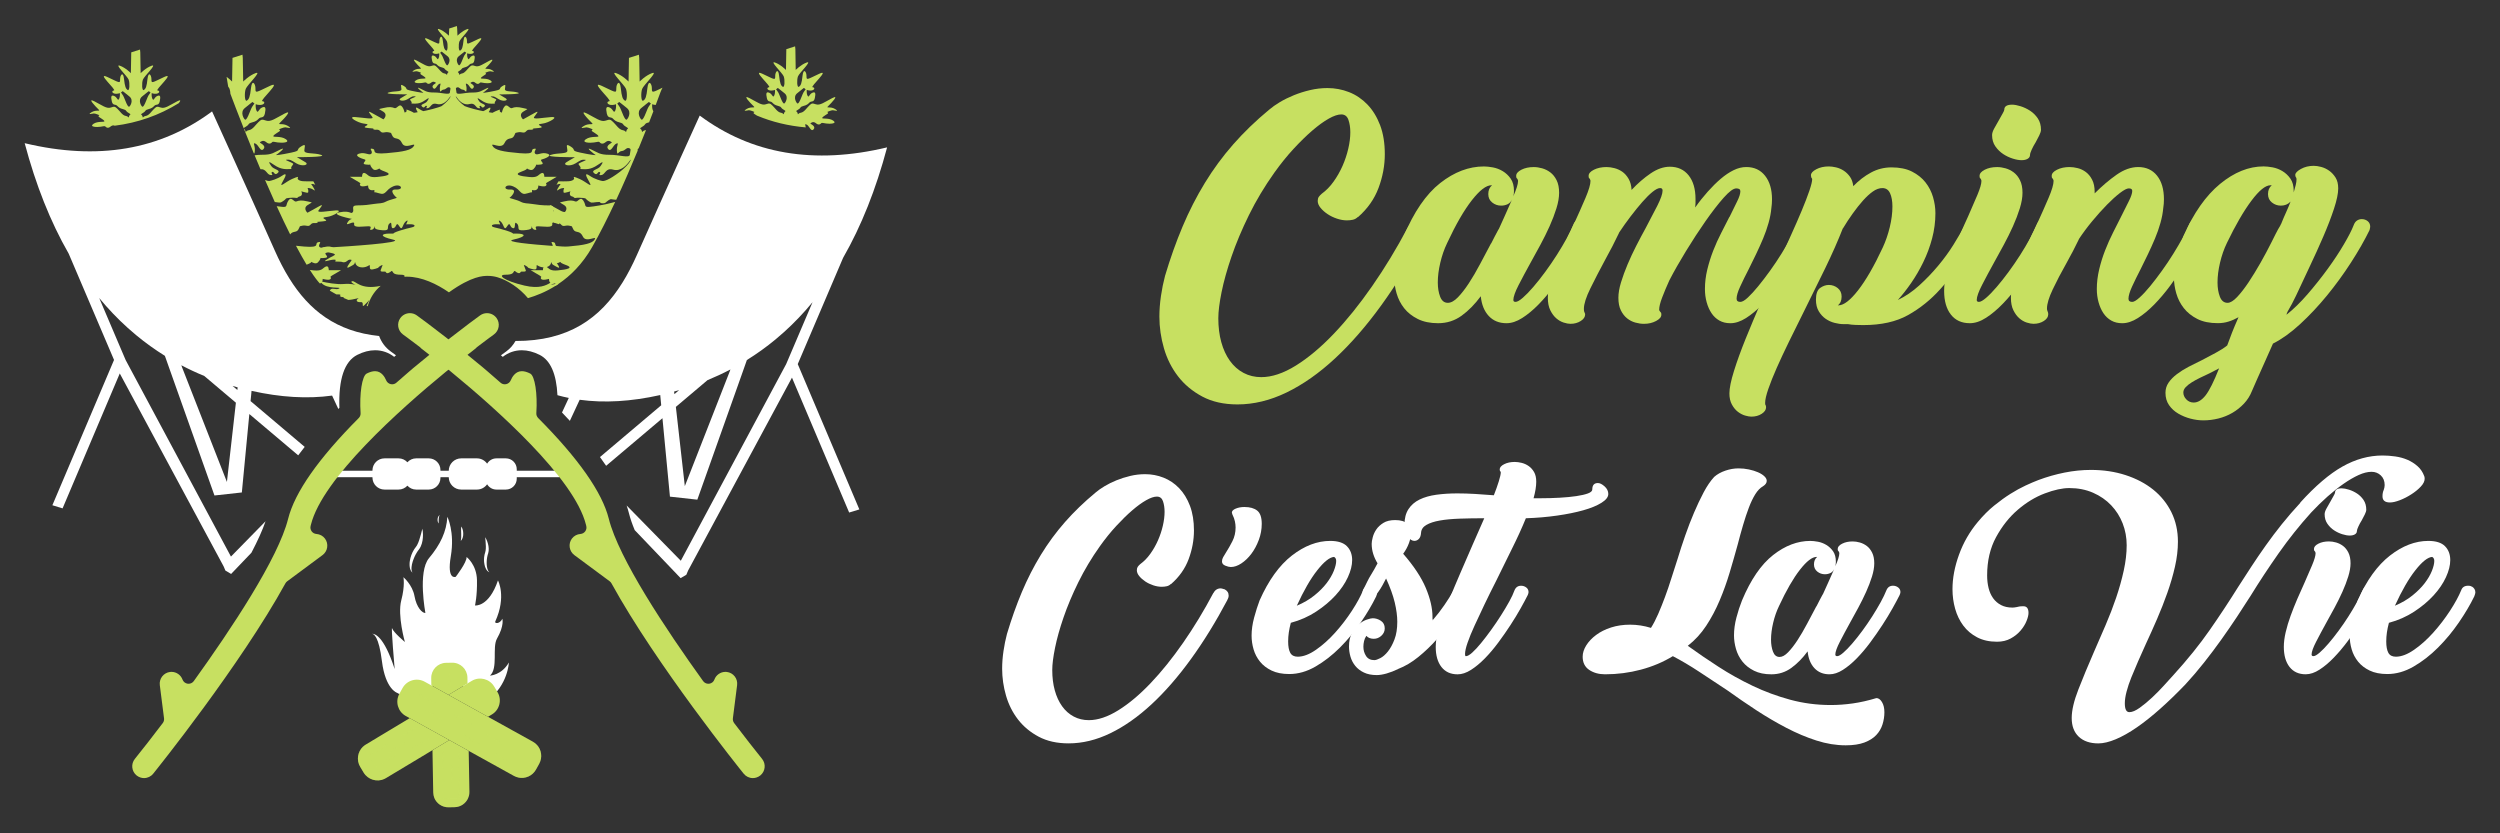 <?xml version="1.0" encoding="utf-8"?>
<!-- Generator: Adobe Illustrator 16.0.0, SVG Export Plug-In . SVG Version: 6.00 Build 0)  -->
<!DOCTYPE svg PUBLIC "-//W3C//DTD SVG 1.1//EN" "http://www.w3.org/Graphics/SVG/1.1/DTD/svg11.dtd">
<svg version="1.1" id="Calque_1" xmlns="http://www.w3.org/2000/svg" xmlns:xlink="http://www.w3.org/1999/xlink" x="0px" y="0px"
	 width="192px" height="64px" viewBox="0 0 192 64" enable-background="new 0 0 192 64" xml:space="preserve">
<rect x="0" y="0" width="192" height="64" fill="#333333" stroke="none"/>
<g>
	<g>
		<g>
			<g>
				<path fill="#C7E061" d="M109.099,17.142c0.257,0.128,0.386,0.321,0.386,0.578c0,0.129-0.041,0.257-0.121,0.385l0.024-0.024
					c-1.044,1.974-2.143,3.76-3.299,5.357c-1.155,1.597-2.344,2.961-3.563,4.093s-2.46,2.002-3.72,2.613
					c-1.261,0.61-2.517,0.915-3.769,0.915c-1.044,0-1.942-0.201-2.697-0.602c-0.754-0.402-1.376-0.919-1.866-1.553
					c-0.489-0.634-0.851-1.353-1.083-2.155s-0.35-1.613-0.35-2.432c0-0.514,0.041-1.043,0.121-1.589
					c0.08-0.545,0.185-1.06,0.313-1.541c0.401-1.348,0.851-2.612,1.349-3.792c0.497-1.18,1.067-2.295,1.71-3.347
					c0.642-1.051,1.368-2.039,2.179-2.962c0.811-0.923,1.729-1.81,2.757-2.661c0.225-0.192,0.497-0.385,0.818-0.578
					c0.321-0.193,0.679-0.369,1.072-0.53c0.393-0.16,0.811-0.293,1.252-0.397c0.441-0.104,0.887-0.156,1.336-0.156
					c0.578,0,1.132,0.104,1.662,0.313c0.529,0.208,0.999,0.526,1.408,0.951s0.734,0.955,0.976,1.589
					c0.24,0.634,0.36,1.377,0.36,2.228c0,0.867-0.16,1.73-0.481,2.588c-0.321,0.859-0.851,1.609-1.589,2.251V16.66
					c-0.112,0.113-0.241,0.185-0.386,0.217c-0.145,0.032-0.297,0.048-0.457,0.048c-0.241,0-0.494-0.044-0.759-0.132
					s-0.506-0.205-0.722-0.349c-0.217-0.145-0.397-0.305-0.542-0.482c-0.145-0.176-0.217-0.353-0.217-0.53
					c0-0.128,0.027-0.232,0.083-0.313c0.056-0.08,0.131-0.16,0.227-0.241c0.334-0.241,0.636-0.55,0.906-0.927
					s0.501-0.783,0.692-1.216c0.19-0.433,0.337-0.875,0.44-1.324c0.104-0.449,0.155-0.867,0.155-1.252
					c0-0.353-0.048-0.67-0.144-0.951c-0.097-0.281-0.28-0.421-0.553-0.421c-0.257,0-0.577,0.108-0.961,0.325
					c-0.385,0.217-0.805,0.521-1.262,0.915c-0.456,0.394-0.937,0.863-1.441,1.408c-0.504,0.546-0.997,1.156-1.477,1.83
					c-0.753,1.06-1.401,2.143-1.946,3.25c-0.544,1.108-0.988,2.164-1.333,3.167c-0.345,1.003-0.601,1.918-0.769,2.745
					s-0.252,1.497-0.252,2.01c0,0.674,0.076,1.289,0.229,1.842s0.373,1.031,0.662,1.433c0.289,0.401,0.638,0.71,1.048,0.927
					c0.409,0.217,0.862,0.325,1.36,0.325c0.818,0,1.705-0.297,2.66-0.891c0.955-0.594,1.927-1.409,2.914-2.444
					c0.987-1.035,1.966-2.251,2.938-3.648c0.971-1.396,1.882-2.897,2.732-4.502v0.024c0.145-0.289,0.369-0.433,0.675-0.433
					c0.031,0,0.072,0.008,0.12,0.024c0.048,0.016,0.104,0.032,0.169,0.048H109.099z"/>
				<path fill="#C7E061" d="M116.273,14.662c0,0.081-0.004,0.153-0.012,0.217c-0.008,0.064-0.021,0.129-0.036,0.193
					c0.112-0.257,0.2-0.485,0.265-0.687c0.064-0.2,0.097-0.365,0.097-0.494c0-0.032-0.017-0.08-0.048-0.145
					c-0.033-0.032-0.057-0.06-0.072-0.084c-0.017-0.024-0.024-0.076-0.024-0.157c0-0.176,0.133-0.333,0.397-0.469
					s0.581-0.205,0.951-0.205c0.208,0,0.425,0.032,0.649,0.096c0.225,0.064,0.434,0.168,0.626,0.313
					c0.193,0.145,0.354,0.345,0.482,0.602c0.128,0.257,0.192,0.578,0.192,0.963c0,0.354-0.068,0.75-0.205,1.192
					c-0.137,0.442-0.313,0.903-0.529,1.385c-0.217,0.481-0.454,0.959-0.711,1.433c-0.257,0.474-0.505,0.927-0.746,1.36
					c-0.337,0.61-0.643,1.18-0.915,1.709c-0.273,0.53-0.409,0.915-0.409,1.156c0,0.096,0.056,0.145,0.169,0.145
					c0.128,0,0.313-0.104,0.554-0.313c0.24-0.208,0.509-0.485,0.807-0.831c0.297-0.345,0.602-0.73,0.915-1.156
					c0.313-0.425,0.609-0.859,0.891-1.3c0.28-0.441,0.533-0.867,0.759-1.276c0.225-0.409,0.393-0.758,0.505-1.047
					s0.313-0.433,0.603-0.433c0.176,0,0.333,0.052,0.47,0.156c0.136,0.104,0.204,0.245,0.204,0.421c0,0.032-0.008,0.076-0.023,0.132
					c-0.017,0.057-0.033,0.101-0.049,0.132c-0.16,0.321-0.373,0.719-0.638,1.192c-0.265,0.474-0.57,0.976-0.915,1.505
					c-0.346,0.53-0.715,1.06-1.107,1.589c-0.394,0.53-0.799,1.008-1.216,1.433c-0.418,0.426-0.835,0.771-1.253,1.036
					c-0.417,0.265-0.818,0.397-1.203,0.397c-0.563,0-1.016-0.184-1.361-0.554c-0.345-0.369-0.55-0.875-0.613-1.517
					c-0.45,0.61-0.939,1.108-1.469,1.493c-0.53,0.385-1.132,0.578-1.807,0.578c-0.609,0-1.131-0.108-1.564-0.325
					c-0.434-0.217-0.783-0.494-1.048-0.831c-0.265-0.337-0.457-0.714-0.577-1.131c-0.121-0.417-0.181-0.827-0.181-1.228
					c0-0.514,0.072-1.047,0.216-1.602c0.145-0.554,0.313-1.071,0.506-1.553c0.786-1.878,1.722-3.243,2.806-4.093
					c1.083-0.851,2.203-1.276,3.358-1.276c0.193,0,0.422,0.024,0.687,0.072s0.518,0.145,0.759,0.289
					c0.24,0.145,0.445,0.337,0.613,0.578C116.189,13.963,116.273,14.276,116.273,14.662z M114.3,14.902
					c0-0.289,0.096-0.513,0.288-0.674h-0.048c-0.401,0-0.903,0.385-1.505,1.156s-1.232,1.862-1.89,3.274
					c-0.226,0.466-0.402,0.972-0.53,1.517c-0.129,0.546-0.192,1.052-0.192,1.517c0,0.417,0.06,0.782,0.181,1.095
					c0.12,0.313,0.316,0.47,0.59,0.47c0.24,0,0.497-0.14,0.771-0.421c0.272-0.281,0.554-0.642,0.843-1.083
					c0.289-0.441,0.578-0.935,0.866-1.481c0.289-0.545,0.57-1.075,0.843-1.589v0.024c0.097-0.193,0.193-0.381,0.289-0.566
					c0.097-0.184,0.193-0.365,0.289-0.542v0.024l0.458-1.011l0.577-1.3c-0.08,0.177-0.196,0.301-0.349,0.373
					c-0.153,0.072-0.317,0.108-0.494,0.108c-0.257,0-0.485-0.08-0.686-0.241C114.399,15.393,114.3,15.176,114.3,14.902z"/>
				<path fill="#C7E061" d="M136.043,15.962c-0.032,0.37-0.104,0.755-0.217,1.156c-0.112,0.401-0.253,0.803-0.421,1.204
					c-0.169,0.401-0.35,0.803-0.542,1.204s-0.378,0.779-0.554,1.131c-0.257,0.498-0.479,0.947-0.662,1.349
					c-0.186,0.401-0.277,0.714-0.277,0.939c0,0.161,0.097,0.241,0.289,0.241c0.145,0,0.337-0.112,0.578-0.337
					c0.24-0.225,0.506-0.514,0.794-0.867c0.289-0.353,0.59-0.746,0.903-1.18s0.605-0.871,0.879-1.312
					c0.272-0.441,0.518-0.859,0.734-1.252c0.217-0.393,0.373-0.718,0.47-0.975c0.112-0.289,0.313-0.433,0.602-0.433
					c0.177,0,0.333,0.052,0.47,0.156c0.136,0.104,0.205,0.245,0.205,0.421c0,0.032-0.009,0.076-0.024,0.132
					c-0.017,0.057-0.032,0.101-0.048,0.132c-0.161,0.321-0.374,0.719-0.639,1.192c-0.265,0.474-0.569,0.976-0.915,1.505
					c-0.345,0.53-0.714,1.06-1.107,1.589s-0.799,1.008-1.216,1.433c-0.418,0.426-0.835,0.771-1.252,1.036
					c-0.418,0.265-0.819,0.397-1.204,0.397c-0.321,0-0.602-0.068-0.843-0.205c-0.241-0.136-0.441-0.325-0.602-0.566
					c-0.161-0.241-0.285-0.521-0.374-0.843c-0.088-0.321-0.132-0.658-0.132-1.011c0-0.497,0.06-0.995,0.181-1.493
					c0.12-0.498,0.272-0.983,0.457-1.457c0.185-0.473,0.39-0.927,0.614-1.36c0.225-0.433,0.434-0.843,0.626-1.228v0.024
					c0.225-0.465,0.421-0.867,0.59-1.204s0.253-0.602,0.253-0.794c0-0.145-0.104-0.217-0.313-0.217c-0.225,0-0.55,0.241-0.975,0.722
					c-0.426,0.481-0.888,1.08-1.388,1.794c-0.499,0.714-0.999,1.481-1.5,2.299c-0.501,0.819-0.93,1.574-1.285,2.264
					c-0.21,0.466-0.392,0.899-0.545,1.3s-0.23,0.714-0.23,0.939c0,0.032,0.008,0.056,0.024,0.072
					c0.016,0.016,0.031,0.04,0.048,0.072c0.032,0.032,0.056,0.06,0.072,0.084c0.016,0.024,0.024,0.077,0.024,0.157
					c0,0.177-0.136,0.337-0.407,0.481c-0.271,0.145-0.581,0.217-0.932,0.217c-0.207,0-0.427-0.032-0.658-0.096
					c-0.23-0.064-0.441-0.172-0.633-0.325c-0.191-0.152-0.351-0.357-0.479-0.614c-0.127-0.257-0.19-0.578-0.19-0.963
					c0-0.353,0.067-0.75,0.203-1.192c0.135-0.441,0.302-0.899,0.502-1.373c0.199-0.473,0.422-0.951,0.669-1.433
					s0.49-0.939,0.729-1.373c0.318-0.594,0.613-1.159,0.885-1.697c0.271-0.538,0.406-0.927,0.406-1.168
					c0-0.128-0.063-0.192-0.191-0.192c-0.145,0-0.336,0.096-0.576,0.289c-0.24,0.193-0.504,0.454-0.791,0.783
					c-0.288,0.329-0.588,0.698-0.899,1.107c-0.312,0.41-0.612,0.831-0.899,1.264l0.023-0.024c-0.335,0.707-0.695,1.405-1.079,2.095
					c-0.416,0.771-0.791,1.497-1.127,2.179c-0.336,0.683-0.504,1.208-0.504,1.577c0,0.128,0.009,0.201,0.024,0.217
					c0.016,0.048,0.032,0.088,0.048,0.12c0.017,0.033,0.024,0.064,0.024,0.097c0,0.192-0.112,0.361-0.337,0.505
					c-0.226,0.145-0.489,0.217-0.795,0.217c-0.145,0-0.316-0.032-0.518-0.096c-0.2-0.064-0.389-0.172-0.565-0.325
					c-0.177-0.152-0.329-0.357-0.458-0.614c-0.128-0.257-0.192-0.578-0.192-0.963c0-0.353,0.061-0.754,0.181-1.204
					c0.12-0.449,0.276-0.923,0.47-1.42c0.192-0.498,0.405-1.007,0.638-1.529c0.233-0.521,0.47-1.023,0.71-1.505
					c0.338-0.738,0.635-1.409,0.892-2.011c0.256-0.602,0.385-1.039,0.385-1.313c0-0.032-0.016-0.08-0.048-0.145
					c-0.032-0.032-0.057-0.06-0.072-0.084c-0.017-0.024-0.024-0.076-0.024-0.157c0-0.176,0.137-0.333,0.409-0.469
					c0.273-0.136,0.594-0.205,0.964-0.205c0.192,0,0.397,0.028,0.613,0.084c0.217,0.057,0.418,0.149,0.603,0.277
					c0.185,0.129,0.345,0.31,0.481,0.542c0.136,0.233,0.213,0.518,0.229,0.854c0.466-0.497,0.951-0.918,1.457-1.264
					c0.506-0.345,0.999-0.518,1.48-0.518c0.61,0,1.092,0.221,1.445,0.662c0.353,0.442,0.529,1.047,0.529,1.818
					c0,0.129,0,0.237,0,0.325c0,0.088-0.008,0.197-0.024,0.325c0.305-0.434,0.627-0.839,0.964-1.216s0.67-0.707,0.999-0.987
					s0.658-0.501,0.987-0.662s0.653-0.241,0.975-0.241c0.61,0,1.092,0.225,1.445,0.674c0.353,0.45,0.529,1.052,0.529,1.806
					c0,0.128-0.004,0.241-0.012,0.337C136.07,15.745,136.059,15.85,136.043,15.962z"/>
				<path fill="#C7E061" d="M141.436,22.776c0,0.305-0.096,0.53-0.289,0.674h0.049c0.4,0,0.902-0.385,1.505-1.156
					c0.602-0.771,1.231-1.862,1.89-3.275c0.225-0.481,0.405-1.003,0.542-1.565c0.136-0.562,0.205-1.092,0.205-1.589
					c0-0.417-0.061-0.758-0.181-1.023c-0.121-0.265-0.317-0.397-0.59-0.397c-0.241,0-0.486,0.088-0.734,0.265
					c-0.249,0.177-0.502,0.409-0.759,0.698s-0.518,0.618-0.782,0.987c-0.266,0.37-0.519,0.755-0.759,1.156v-0.024
					c-0.369,0.947-0.823,1.974-1.36,3.082c-0.538,1.107-1.088,2.223-1.649,3.347c-0.386,0.771-0.759,1.525-1.12,2.264
					c-0.361,0.738-0.678,1.417-0.951,2.034c-0.272,0.618-0.489,1.16-0.649,1.625c-0.16,0.465-0.241,0.819-0.241,1.06
					c0,0.096,0.009,0.152,0.024,0.168v-0.024c0.032,0.064,0.048,0.128,0.048,0.192c0,0.193-0.112,0.361-0.337,0.506
					s-0.489,0.217-0.795,0.217c-0.128,0-0.289-0.028-0.481-0.084c-0.192-0.057-0.377-0.153-0.554-0.289s-0.329-0.321-0.457-0.554
					c-0.129-0.233-0.193-0.518-0.193-0.855c0-0.401,0.117-0.975,0.35-1.721c0.232-0.747,0.533-1.577,0.902-2.492
					c0.37-0.915,0.775-1.878,1.217-2.89s0.879-1.99,1.312-2.938c0.321-0.722,0.639-1.429,0.951-2.119
					c0.313-0.69,0.59-1.324,0.831-1.902c0.24-0.578,0.434-1.08,0.578-1.505s0.217-0.726,0.217-0.903l-0.024-0.048
					c-0.048-0.048-0.072-0.128-0.072-0.241c0-0.161,0.136-0.313,0.409-0.458c0.272-0.145,0.594-0.217,0.963-0.217
					c0.16,0,0.346,0.024,0.554,0.072c0.209,0.048,0.405,0.132,0.591,0.253c0.184,0.12,0.345,0.277,0.481,0.469
					c0.136,0.193,0.22,0.434,0.253,0.723c0.417-0.434,0.87-0.783,1.36-1.047c0.489-0.265,1.015-0.397,1.577-0.397
					c0.626,0,1.151,0.108,1.577,0.325c0.425,0.216,0.771,0.494,1.035,0.831s0.457,0.714,0.578,1.132
					c0.12,0.417,0.181,0.827,0.181,1.228c0,0.658-0.085,1.304-0.253,1.938c-0.169,0.634-0.394,1.24-0.675,1.818
					c-0.281,0.578-0.594,1.116-0.938,1.613c-0.346,0.498-0.687,0.931-1.023,1.3c0.578-0.272,1.127-0.646,1.649-1.12
					c0.521-0.473,1.007-0.979,1.456-1.517c0.449-0.538,0.843-1.079,1.181-1.625c0.337-0.545,0.617-1.027,0.843-1.445
					c0.128-0.256,0.305-0.385,0.529-0.385c0.177,0,0.341,0.068,0.493,0.205c0.153,0.137,0.229,0.293,0.229,0.47
					c0,0.064-0.009,0.12-0.024,0.168s-0.032,0.088-0.048,0.121c-0.386,0.771-0.839,1.513-1.36,2.227
					c-0.522,0.714-1.088,1.409-1.698,2.083c-0.722,0.803-1.541,1.46-2.456,1.974c-0.915,0.514-2.063,0.771-3.442,0.771
					c-0.178,0-0.374-0.004-0.591-0.012c-0.216-0.008-0.413-0.028-0.59-0.061h-0.337c-0.209,0-0.438-0.032-0.686-0.096
					c-0.25-0.064-0.479-0.168-0.687-0.313c-0.209-0.145-0.386-0.337-0.53-0.578c-0.145-0.241-0.217-0.538-0.217-0.891
					c0-0.449,0.108-0.75,0.325-0.903c0.217-0.152,0.438-0.229,0.662-0.229c0.257,0,0.485,0.081,0.687,0.241
					C141.335,22.287,141.436,22.503,141.436,22.776z"/>
				<path fill="#C7E061" d="M157.616,17.671c-0.129,0.273-0.317,0.638-0.566,1.096s-0.541,0.951-0.878,1.481
					c-0.338,0.53-0.707,1.063-1.108,1.601c-0.401,0.538-0.814,1.028-1.239,1.469c-0.426,0.442-0.855,0.803-1.289,1.083
					c-0.433,0.281-0.851,0.421-1.252,0.421c-0.626,0-1.111-0.22-1.456-0.662c-0.346-0.441-0.519-1.047-0.519-1.818
					c0-0.401,0.057-0.843,0.169-1.324s0.261-0.975,0.445-1.481c0.185-0.505,0.386-1.011,0.603-1.517
					c0.216-0.505,0.43-0.983,0.638-1.433c0.257-0.578,0.489-1.115,0.698-1.613c0.208-0.497,0.313-0.858,0.313-1.083
					c0-0.032-0.017-0.08-0.049-0.145c-0.032-0.032-0.057-0.06-0.072-0.084s-0.023-0.076-0.023-0.157
					c0-0.176,0.132-0.333,0.396-0.469c0.266-0.136,0.582-0.205,0.951-0.205c0.209,0,0.426,0.032,0.65,0.096
					c0.225,0.064,0.434,0.168,0.626,0.313s0.354,0.345,0.481,0.602c0.129,0.257,0.193,0.578,0.193,0.963
					c0,0.354-0.069,0.75-0.205,1.192c-0.137,0.442-0.313,0.903-0.529,1.385c-0.217,0.481-0.454,0.959-0.711,1.433
					c-0.257,0.474-0.506,0.927-0.746,1.36c-0.337,0.61-0.643,1.18-0.915,1.709c-0.273,0.53-0.409,0.915-0.409,1.156
					c0,0.096,0.056,0.145,0.168,0.145c0.129,0,0.313-0.104,0.554-0.313c0.241-0.208,0.51-0.485,0.807-0.831s0.603-0.73,0.915-1.156
					c0.313-0.425,0.61-0.859,0.892-1.3c0.28-0.441,0.533-0.867,0.758-1.276c0.225-0.409,0.394-0.758,0.506-1.047
					s0.313-0.433,0.602-0.433c0.177,0,0.333,0.052,0.47,0.156c0.137,0.104,0.205,0.245,0.205,0.421c0,0.032-0.009,0.076-0.024,0.132
					C157.648,17.596,157.632,17.64,157.616,17.671z M155.906,11.893c0,0.129-0.06,0.229-0.181,0.301
					c-0.12,0.072-0.276,0.108-0.469,0.108c-0.193,0-0.418-0.04-0.675-0.121c-0.257-0.08-0.502-0.196-0.734-0.349
					c-0.232-0.152-0.434-0.349-0.602-0.59c-0.169-0.241-0.253-0.53-0.253-0.867c0-0.145,0.056-0.317,0.168-0.518
					c0.112-0.2,0.233-0.413,0.361-0.638c0.097-0.177,0.188-0.341,0.277-0.494c0.088-0.152,0.132-0.253,0.132-0.301
					c0-0.256,0.201-0.385,0.603-0.385c0.177,0,0.393,0.041,0.65,0.121c0.256,0.081,0.501,0.197,0.734,0.349
					c0.232,0.153,0.429,0.349,0.59,0.59c0.16,0.241,0.24,0.53,0.24,0.867c0,0.113-0.044,0.257-0.132,0.434
					c-0.089,0.177-0.181,0.353-0.277,0.53c-0.112,0.177-0.213,0.361-0.301,0.554C155.95,11.676,155.906,11.813,155.906,11.893z"/>
				<path fill="#C7E061" d="M166.14,15.962c-0.032,0.37-0.104,0.755-0.217,1.156c-0.112,0.401-0.253,0.803-0.421,1.204
					c-0.169,0.401-0.35,0.803-0.542,1.204s-0.377,0.779-0.554,1.131c-0.257,0.498-0.478,0.947-0.662,1.349s-0.277,0.714-0.277,0.939
					c0,0.161,0.097,0.241,0.289,0.241c0.129,0,0.317-0.112,0.566-0.337c0.248-0.225,0.518-0.514,0.807-0.867
					c0.289-0.353,0.59-0.746,0.902-1.18c0.313-0.434,0.606-0.871,0.879-1.312c0.273-0.441,0.518-0.859,0.734-1.252
					c0.217-0.393,0.373-0.718,0.47-0.975c0.112-0.289,0.313-0.433,0.603-0.433c0.176,0,0.332,0.052,0.469,0.156
					c0.137,0.104,0.205,0.245,0.205,0.421c0,0.032-0.009,0.076-0.024,0.132c-0.016,0.057-0.032,0.101-0.048,0.132
					c-0.161,0.321-0.373,0.719-0.638,1.192c-0.266,0.474-0.57,0.976-0.915,1.505c-0.346,0.53-0.715,1.06-1.108,1.589
					s-0.799,1.008-1.216,1.433c-0.417,0.426-0.835,0.771-1.252,1.036c-0.418,0.265-0.818,0.397-1.204,0.397
					c-0.321,0-0.602-0.068-0.843-0.205c-0.24-0.136-0.441-0.325-0.602-0.566c-0.161-0.241-0.285-0.521-0.373-0.843
					c-0.089-0.321-0.133-0.658-0.133-1.011c0-0.497,0.061-0.999,0.181-1.505c0.12-0.505,0.272-0.995,0.458-1.469
					c0.184-0.473,0.389-0.931,0.613-1.373c0.225-0.441,0.434-0.854,0.626-1.24c0.225-0.449,0.422-0.843,0.59-1.18
					c0.169-0.337,0.253-0.594,0.253-0.771c0-0.128-0.088-0.192-0.265-0.192c-0.145,0-0.369,0.117-0.674,0.349
					c-0.306,0.233-0.643,0.538-1.012,0.915c-0.369,0.377-0.746,0.799-1.132,1.264c-0.385,0.466-0.73,0.931-1.035,1.396l0.024-0.024
					c-0.145,0.305-0.298,0.61-0.458,0.915c-0.16,0.305-0.321,0.602-0.481,0.891c-0.418,0.739-0.774,1.42-1.071,2.047
					c-0.297,0.626-0.445,1.116-0.445,1.469c0,0.064,0.008,0.117,0.023,0.156c0.017,0.041,0.032,0.084,0.049,0.132
					c0.016,0.033,0.023,0.088,0.023,0.169c0,0.192-0.112,0.361-0.337,0.505s-0.489,0.217-0.794,0.217
					c-0.145,0-0.317-0.032-0.519-0.096c-0.2-0.064-0.389-0.172-0.565-0.325c-0.177-0.152-0.329-0.357-0.457-0.614
					c-0.129-0.257-0.193-0.578-0.193-0.963c0-0.353,0.061-0.754,0.181-1.204c0.12-0.449,0.277-0.923,0.47-1.42
					s0.405-1.007,0.638-1.529c0.233-0.521,0.47-1.023,0.711-1.505c0.337-0.738,0.634-1.409,0.891-2.011s0.386-1.039,0.386-1.313
					c0-0.032-0.017-0.08-0.049-0.145c-0.032-0.032-0.057-0.06-0.072-0.084s-0.023-0.076-0.023-0.157
					c0-0.176,0.136-0.333,0.409-0.469c0.272-0.136,0.594-0.205,0.963-0.205c0.192,0,0.401,0.028,0.626,0.084
					c0.225,0.057,0.434,0.157,0.626,0.301c0.192,0.144,0.354,0.341,0.481,0.59c0.129,0.249,0.193,0.558,0.193,0.927v0.121
					c0.562-0.562,1.123-1.039,1.685-1.433c0.563-0.393,1.116-0.59,1.662-0.59c0.609,0,1.091,0.221,1.444,0.662
					s0.53,1.047,0.53,1.818c0,0.128-0.005,0.241-0.013,0.337S166.155,15.85,166.14,15.962z"/>
				<path fill="#C7E061" d="M176.156,14.782c0.064-0.225,0.116-0.417,0.157-0.578c0.039-0.16,0.06-0.305,0.06-0.433
					c0-0.048-0.004-0.08-0.012-0.096c-0.009-0.016-0.021-0.04-0.036-0.072v0.024c-0.032-0.064-0.048-0.128-0.048-0.193
					c0-0.144,0.145-0.297,0.433-0.458c0.289-0.16,0.618-0.241,0.987-0.241c0.16,0,0.35,0.028,0.566,0.084
					c0.217,0.057,0.421,0.153,0.614,0.289c0.192,0.136,0.356,0.313,0.493,0.53c0.136,0.216,0.205,0.493,0.205,0.831
					c0,0.385-0.108,0.907-0.325,1.565c-0.217,0.659-0.49,1.369-0.819,2.131c-0.329,0.763-0.682,1.541-1.06,2.336
					c-0.377,0.794-0.718,1.521-1.022,2.179c-0.129,0.273-0.237,0.49-0.325,0.65c-0.089,0.161-0.161,0.289-0.217,0.385
					c-0.057,0.096-0.101,0.177-0.133,0.241c-0.032,0.064-0.057,0.137-0.072,0.217c0.546-0.434,1.092-0.967,1.638-1.601
					c0.545-0.634,1.056-1.276,1.529-1.926c0.473-0.65,0.887-1.276,1.239-1.878c0.354-0.602,0.603-1.087,0.747-1.457
					c0.063-0.177,0.152-0.301,0.265-0.374s0.232-0.108,0.361-0.108c0.176,0,0.328,0.052,0.457,0.156
					c0.129,0.104,0.193,0.245,0.193,0.421c0,0.048-0.017,0.137-0.049,0.265c-0.385,0.787-0.863,1.622-1.433,2.504
					c-0.57,0.883-1.184,1.726-1.842,2.528s-1.345,1.533-2.059,2.191c-0.715,0.658-1.409,1.156-2.083,1.493l-0.578,1.3
					c-0.209,0.465-0.413,0.923-0.613,1.372c-0.201,0.449-0.342,0.771-0.422,0.963c-0.145,0.369-0.349,0.694-0.614,0.975
					c-0.265,0.281-0.562,0.518-0.891,0.71c-0.329,0.192-0.687,0.337-1.071,0.433c-0.386,0.097-0.771,0.145-1.156,0.145
					c-0.321,0-0.649-0.044-0.987-0.132c-0.337-0.088-0.649-0.217-0.938-0.385s-0.525-0.385-0.711-0.65
					c-0.184-0.265-0.276-0.582-0.276-0.951c0-0.289,0.08-0.55,0.24-0.783c0.161-0.233,0.374-0.45,0.639-0.65
					c0.265-0.201,0.565-0.39,0.902-0.566c0.338-0.177,0.675-0.345,1.012-0.506c0.337-0.177,0.687-0.361,1.048-0.554
					c0.36-0.192,0.662-0.385,0.902-0.578c0.129-0.354,0.249-0.674,0.361-0.963s0.28-0.69,0.506-1.204
					c-0.257,0.145-0.514,0.257-0.771,0.337c-0.257,0.081-0.53,0.12-0.819,0.12c-0.626,0-1.151-0.108-1.577-0.325
					c-0.425-0.217-0.771-0.494-1.035-0.831c-0.265-0.337-0.457-0.714-0.577-1.131c-0.121-0.417-0.181-0.827-0.181-1.228
					c0-0.498,0.076-1.031,0.229-1.602c0.152-0.569,0.317-1.087,0.493-1.553c0.786-1.782,1.726-3.122,2.817-4.021
					c1.092-0.898,2.207-1.348,3.347-1.348c0.193,0,0.422,0.024,0.687,0.072s0.518,0.145,0.759,0.289
					c0.24,0.145,0.445,0.337,0.613,0.578c0.169,0.241,0.253,0.554,0.253,0.939V14.782z M168.476,30.915
					c0.321,0,0.626-0.185,0.915-0.554s0.634-1.059,1.035-2.071l-0.746,0.385c-0.241,0.112-0.479,0.225-0.711,0.337
					c-0.232,0.112-0.445,0.229-0.638,0.349c-0.192,0.12-0.35,0.245-0.47,0.373s-0.181,0.265-0.181,0.41
					c0,0.192,0.076,0.369,0.229,0.529C168.063,30.834,168.251,30.915,168.476,30.915z M174.183,14.902
					c0-0.289,0.096-0.513,0.288-0.674h-0.096c-0.386,0-0.875,0.397-1.469,1.192c-0.595,0.794-1.221,1.874-1.878,3.238
					c-0.226,0.466-0.402,0.972-0.53,1.517c-0.129,0.546-0.192,1.052-0.192,1.517c0,0.417,0.06,0.782,0.181,1.095
					c0.12,0.313,0.316,0.47,0.59,0.47c0.208,0,0.453-0.148,0.734-0.445c0.28-0.297,0.573-0.674,0.879-1.132
					c0.305-0.458,0.609-0.955,0.915-1.493c0.305-0.538,0.578-1.047,0.818-1.529c0.112-0.225,0.229-0.458,0.35-0.698
					c0.12-0.241,0.236-0.449,0.349-0.626c0-0.016,0.008-0.036,0.024-0.06c0.016-0.024,0.032-0.052,0.048-0.084
					c0.128-0.321,0.257-0.622,0.386-0.903c0.128-0.281,0.24-0.55,0.337-0.807c-0.192,0.209-0.442,0.313-0.747,0.313
					c-0.257,0-0.485-0.08-0.686-0.241C174.282,15.393,174.183,15.176,174.183,14.902z"/>
			</g>
		</g>
		<g>
			<path fill="#FFFFFF" d="M94.033,45.249c0.219,0.109,0.328,0.273,0.328,0.492c0,0.109-0.034,0.219-0.103,0.328l0.021-0.021
				c-0.889,1.68-1.823,3.2-2.808,4.559c-0.983,1.359-1.994,2.521-3.032,3.483s-2.093,1.704-3.165,2.223
				c-1.073,0.519-2.142,0.778-3.207,0.778c-0.888,0-1.653-0.171-2.295-0.512s-1.171-0.782-1.588-1.321
				c-0.417-0.54-0.724-1.151-0.922-1.834s-0.297-1.373-0.297-2.069c0-0.437,0.034-0.888,0.103-1.353
				c0.068-0.464,0.157-0.901,0.266-1.311c0.342-1.147,0.725-2.223,1.147-3.227c0.424-1.004,0.908-1.954,1.455-2.848
				c0.546-0.895,1.164-1.735,1.854-2.521c0.689-0.785,1.472-1.54,2.346-2.264c0.191-0.164,0.424-0.328,0.697-0.492
				c0.272-0.164,0.576-0.314,0.911-0.451c0.335-0.136,0.689-0.249,1.065-0.338s0.755-0.133,1.138-0.133
				c0.491,0,0.963,0.089,1.413,0.267c0.451,0.178,0.851,0.447,1.199,0.809c0.348,0.362,0.625,0.813,0.83,1.353
				c0.204,0.54,0.307,1.171,0.307,1.895c0,0.738-0.137,1.472-0.409,2.203c-0.273,0.731-0.725,1.37-1.353,1.916v-0.021
				c-0.096,0.096-0.205,0.157-0.328,0.184c-0.123,0.028-0.253,0.041-0.389,0.041c-0.205,0-0.421-0.037-0.646-0.112
				c-0.226-0.075-0.431-0.174-0.615-0.297s-0.338-0.259-0.461-0.41s-0.185-0.3-0.185-0.451c0-0.109,0.024-0.198,0.071-0.267
				c0.048-0.068,0.111-0.136,0.192-0.205c0.284-0.205,0.541-0.468,0.771-0.789c0.23-0.321,0.426-0.666,0.589-1.035
				c0.162-0.369,0.287-0.745,0.375-1.127s0.132-0.738,0.132-1.065c0-0.3-0.041-0.57-0.122-0.81
				c-0.082-0.239-0.238-0.358-0.471-0.358c-0.218,0-0.49,0.092-0.817,0.277c-0.327,0.184-0.685,0.444-1.073,0.778
				c-0.389,0.335-0.797,0.734-1.227,1.199s-0.849,0.983-1.257,1.557c-0.641,0.901-1.192,1.824-1.656,2.766
				c-0.463,0.942-0.841,1.841-1.134,2.694c-0.293,0.854-0.512,1.632-0.654,2.336c-0.144,0.704-0.215,1.274-0.215,1.711
				c0,0.574,0.064,1.096,0.195,1.567c0.129,0.471,0.317,0.877,0.563,1.219c0.245,0.341,0.543,0.604,0.891,0.789
				c0.349,0.185,0.734,0.277,1.158,0.277c0.696,0,1.451-0.253,2.264-0.758s1.64-1.199,2.479-2.08c0.84-0.881,1.673-1.916,2.5-3.104
				c0.826-1.188,1.601-2.465,2.325-3.831v0.02c0.123-0.246,0.313-0.369,0.573-0.369c0.027,0,0.062,0.007,0.103,0.021
				c0.041,0.014,0.089,0.027,0.144,0.041H94.033z"/>
			<path fill="#FFFFFF" d="M94.607,39.369c0-0.123,0.099-0.226,0.297-0.308s0.42-0.123,0.666-0.123c0.423,0,0.751,0.092,0.983,0.276
				s0.349,0.522,0.349,1.014c0,0.424-0.075,0.837-0.226,1.24s-0.342,0.758-0.573,1.065c-0.232,0.307-0.489,0.553-0.769,0.738
				c-0.28,0.184-0.55,0.276-0.81,0.276c-0.109,0-0.249-0.034-0.42-0.103c-0.171-0.068-0.256-0.177-0.256-0.328
				c0-0.109,0.03-0.218,0.092-0.328s0.14-0.239,0.235-0.39c0.15-0.232,0.308-0.509,0.472-0.83s0.246-0.673,0.246-1.055
				c0-0.15-0.018-0.308-0.052-0.471c-0.034-0.164-0.099-0.341-0.194-0.533L94.607,39.369z"/>
			<path fill="#FFFFFF" d="M105.507,45.044c0.178,0.11,0.267,0.26,0.267,0.451c0,0.027-0.007,0.068-0.021,0.123
				c-0.014,0.055-0.034,0.116-0.062,0.185c-0.314,0.642-0.71,1.312-1.188,2.008c-0.478,0.697-1.011,1.339-1.598,1.926
				c-0.588,0.587-1.213,1.072-1.875,1.455c-0.663,0.383-1.335,0.574-2.019,0.574c-0.532,0-0.983-0.089-1.352-0.266
				c-0.369-0.178-0.666-0.406-0.892-0.687c-0.226-0.28-0.39-0.594-0.492-0.942c-0.102-0.349-0.153-0.7-0.153-1.055
				c0-0.437,0.065-0.898,0.195-1.383s0.271-0.925,0.421-1.322c0.685-1.543,1.511-2.69,2.476-3.442
				c0.966-0.751,1.948-1.127,2.948-1.127c0.589,0,1.017,0.137,1.284,0.41c0.267,0.273,0.4,0.628,0.4,1.065
				c0,0.396-0.109,0.833-0.329,1.312s-0.535,0.942-0.946,1.393c-0.412,0.451-0.909,0.868-1.492,1.25s-1.23,0.669-1.944,0.86
				c-0.068,0.26-0.12,0.506-0.154,0.738c-0.034,0.232-0.051,0.464-0.051,0.697c0,0.382,0.054,0.673,0.163,0.871
				c0.109,0.198,0.301,0.297,0.574,0.297c0.423,0,0.892-0.178,1.403-0.533c0.513-0.355,1.004-0.796,1.476-1.322
				c0.471-0.526,0.897-1.083,1.28-1.67c0.382-0.587,0.669-1.113,0.86-1.578c0.082-0.232,0.26-0.348,0.533-0.348
				c0.041,0,0.085,0.003,0.133,0.01c0.048,0.007,0.105,0.031,0.174,0.072L105.507,45.044z M102.455,42.77
				c-0.341,0.027-0.771,0.369-1.287,1.024c-0.518,0.655-1.042,1.564-1.573,2.725c0.518-0.218,0.967-0.481,1.349-0.789
				c0.381-0.307,0.694-0.621,0.939-0.942c0.245-0.321,0.429-0.635,0.552-0.942c0.122-0.308,0.184-0.563,0.184-0.769
				C102.618,42.927,102.563,42.825,102.455,42.77z"/>
			<path fill="#FFFFFF" d="M107.393,51.375c-0.314,0.15-0.615,0.266-0.901,0.348c-0.287,0.082-0.54,0.123-0.759,0.123
				c-0.383,0-0.71-0.064-0.983-0.195c-0.273-0.129-0.495-0.3-0.666-0.512c-0.171-0.211-0.293-0.447-0.368-0.707
				c-0.075-0.26-0.113-0.519-0.113-0.779c0-0.41,0.075-0.754,0.226-1.035c0.15-0.28,0.328-0.505,0.532-0.676
				c0.205-0.17,0.41-0.29,0.615-0.358s0.354-0.103,0.45-0.103c0.219,0,0.427,0.065,0.625,0.195s0.298,0.324,0.298,0.584
				c0,0.218-0.086,0.406-0.257,0.563c-0.171,0.157-0.365,0.236-0.584,0.236c-0.245,0-0.437-0.075-0.573-0.226
				c-0.082,0.123-0.14,0.256-0.174,0.4c-0.034,0.143-0.052,0.29-0.052,0.44c0,0.26,0.068,0.495,0.205,0.707s0.349,0.317,0.635,0.317
				c0.109,0,0.264-0.051,0.461-0.154c0.198-0.102,0.393-0.273,0.584-0.512c0.191-0.239,0.359-0.546,0.502-0.922
				c0.144-0.375,0.216-0.83,0.216-1.363c0-0.437-0.065-0.929-0.195-1.475c-0.13-0.546-0.352-1.161-0.665-1.844
				c-0.082,0.164-0.175,0.338-0.277,0.522c-0.103,0.184-0.208,0.352-0.317,0.502s-0.219,0.276-0.328,0.379s-0.219,0.154-0.327,0.154
				c-0.15,0-0.28-0.044-0.39-0.133s-0.164-0.208-0.164-0.358c0-0.041,0.004-0.079,0.011-0.113s0.03-0.085,0.071-0.154l-0.021,0.041
				c0.109-0.218,0.208-0.42,0.297-0.604s0.182-0.352,0.277-0.502c0.095-0.164,0.181-0.307,0.256-0.43s0.16-0.28,0.256-0.471
				c-0.137-0.218-0.246-0.454-0.328-0.707c-0.081-0.252-0.122-0.516-0.122-0.789c0-0.123,0.026-0.29,0.081-0.502
				c0.055-0.211,0.147-0.413,0.277-0.604c0.13-0.191,0.311-0.358,0.543-0.502c0.231-0.143,0.532-0.215,0.901-0.215
				c0.437,0,0.748,0.096,0.933,0.287c0.184,0.191,0.276,0.438,0.276,0.738c0,0.232-0.052,0.485-0.154,0.758
				c-0.102,0.273-0.242,0.533-0.42,0.779l-0.021,0.021c0.82,0.942,1.4,1.82,1.742,2.633c0.341,0.813,0.512,1.554,0.512,2.223v0.144
				c0,0.014,0.007,0.021,0.021,0.021c0,0.027-0.007,0.062-0.021,0.103c0.342-0.396,0.646-0.789,0.912-1.178s0.488-0.741,0.666-1.055
				c0.109-0.218,0.259-0.328,0.45-0.328c0.15,0,0.29,0.059,0.421,0.174c0.129,0.116,0.194,0.25,0.194,0.399
				c0,0.041-0.007,0.085-0.021,0.133s-0.027,0.085-0.041,0.113c-0.273,0.505-0.602,1.035-0.983,1.588
				c-0.383,0.553-0.799,1.083-1.25,1.588s-0.929,0.963-1.435,1.373c-0.505,0.41-1.024,0.717-1.557,0.922H107.393z"/>
			<path fill="#FFFFFF" d="M109.133,40.946c-0.013,0.191-0.067,0.338-0.163,0.44s-0.212,0.154-0.349,0.154
				c-0.164,0-0.331-0.103-0.502-0.308c-0.171-0.205-0.256-0.519-0.256-0.942c0-0.478,0.102-0.874,0.307-1.188
				c0.205-0.314,0.489-0.56,0.851-0.737c0.362-0.178,0.792-0.3,1.291-0.369c0.499-0.068,1.034-0.103,1.608-0.103
				c0.437,0,0.888,0.014,1.353,0.041c0.464,0.028,0.949,0.062,1.454,0.103c0.15-0.382,0.277-0.737,0.379-1.065
				c0.103-0.328,0.154-0.56,0.154-0.697c0-0.027-0.007-0.047-0.021-0.061c-0.041-0.027-0.062-0.082-0.062-0.164
				c0-0.15,0.113-0.283,0.341-0.399c0.227-0.116,0.498-0.174,0.814-0.174c0.166,0,0.344,0.024,0.537,0.072
				c0.192,0.048,0.371,0.13,0.536,0.246c0.165,0.116,0.303,0.27,0.413,0.461c0.11,0.192,0.165,0.438,0.165,0.738
				c0,0.355-0.068,0.779-0.206,1.271h0.551c0.503,0,0.993-0.014,1.469-0.041c0.477-0.027,0.897-0.068,1.266-0.123
				c0.367-0.054,0.663-0.123,0.888-0.205c0.224-0.082,0.336-0.184,0.336-0.307c0-0.328,0.144-0.492,0.431-0.492
				c0.15,0,0.32,0.085,0.513,0.256c0.19,0.171,0.286,0.366,0.286,0.584c0,0.232-0.174,0.458-0.522,0.676
				c-0.348,0.219-0.813,0.41-1.393,0.574c-0.581,0.164-1.254,0.301-2.019,0.41c-0.766,0.11-1.564,0.178-2.397,0.205
				c-0.301,0.738-0.659,1.523-1.075,2.356c-0.417,0.833-0.823,1.66-1.22,2.479c-0.314,0.615-0.611,1.216-0.892,1.803
				c-0.279,0.587-0.532,1.127-0.758,1.619s-0.403,0.925-0.532,1.301c-0.13,0.375-0.195,0.666-0.195,0.871
				c0,0.109,0.021,0.164,0.062,0.164c0.123,0,0.287-0.092,0.492-0.277s0.43-0.427,0.676-0.728c0.246-0.3,0.502-0.635,0.769-1.004
				c0.267-0.369,0.519-0.741,0.758-1.117c0.239-0.375,0.451-0.73,0.636-1.065c0.185-0.334,0.317-0.618,0.399-0.85
				c0.096-0.246,0.267-0.369,0.512-0.369c0.15,0,0.284,0.044,0.4,0.133c0.115,0.089,0.174,0.208,0.174,0.359
				c0,0.027-0.007,0.065-0.021,0.112c-0.014,0.048-0.027,0.085-0.041,0.113c-0.137,0.273-0.317,0.612-0.543,1.014
				c-0.226,0.403-0.485,0.83-0.778,1.281c-0.294,0.451-0.608,0.901-0.943,1.353c-0.334,0.451-0.679,0.857-1.034,1.219
				c-0.355,0.362-0.711,0.656-1.065,0.881c-0.355,0.225-0.696,0.338-1.024,0.338c-0.533,0-0.946-0.188-1.24-0.563
				c-0.293-0.375-0.44-0.891-0.44-1.547c0-0.095,0.004-0.188,0.011-0.277c0.007-0.088,0.018-0.181,0.03-0.276
				c0.041-0.328,0.15-0.754,0.328-1.281c0.178-0.525,0.396-1.113,0.655-1.762c0.26-0.649,0.547-1.335,0.861-2.06
				c0.313-0.724,0.628-1.448,0.942-2.172l0.901-2.049c-0.67,0-1.298,0.01-1.885,0.031c-0.588,0.021-1.097,0.068-1.526,0.144
				c-0.431,0.075-0.775,0.188-1.035,0.338c-0.26,0.15-0.396,0.355-0.41,0.615V40.946z"/>
			<path fill="#FFFFFF" d="M132.655,53.015c-0.724-0.479-1.438-0.95-2.141-1.414c-0.704-0.464-1.384-0.867-2.039-1.208
				c-0.737,0.451-1.554,0.796-2.448,1.035c-0.896,0.239-1.813,0.358-2.756,0.358c-0.479,0-0.885-0.113-1.22-0.338
				c-0.334-0.226-0.502-0.563-0.502-1.014c0-0.287,0.093-0.577,0.277-0.871c0.184-0.293,0.437-0.56,0.758-0.799
				c0.32-0.239,0.703-0.431,1.147-0.574c0.443-0.144,0.933-0.215,1.465-0.215c0.533,0,1.065,0.082,1.599,0.246
				c0.19-0.3,0.375-0.656,0.553-1.065c0.178-0.41,0.352-0.843,0.522-1.301c0.171-0.458,0.335-0.939,0.492-1.444
				c0.156-0.505,0.317-1.004,0.481-1.496c0.177-0.587,0.372-1.185,0.584-1.792c0.211-0.608,0.437-1.192,0.676-1.752
				s0.484-1.079,0.737-1.557s0.522-0.874,0.81-1.188c0.232-0.205,0.52-0.365,0.86-0.481c0.342-0.116,0.677-0.174,1.004-0.174
				c0.273,0,0.54,0.027,0.8,0.082c0.259,0.055,0.491,0.126,0.696,0.215c0.205,0.089,0.369,0.192,0.492,0.308
				c0.123,0.116,0.184,0.235,0.184,0.358c0,0.15-0.096,0.287-0.286,0.41c-0.219,0.123-0.417,0.328-0.595,0.615
				c-0.178,0.287-0.342,0.628-0.491,1.024c-0.15,0.396-0.298,0.837-0.44,1.322c-0.144,0.485-0.284,0.994-0.421,1.526
				c-0.191,0.697-0.396,1.411-0.614,2.141c-0.219,0.731-0.475,1.445-0.769,2.141c-0.294,0.697-0.639,1.346-1.034,1.947
				c-0.396,0.601-0.868,1.113-1.414,1.537c0.737,0.533,1.522,1.069,2.356,1.608c0.833,0.54,1.707,1.028,2.622,1.465
				s1.875,0.792,2.879,1.066c1.004,0.273,2.046,0.41,3.125,0.41c0.546,0,1.109-0.041,1.69-0.123c0.58-0.082,1.185-0.219,1.813-0.41
				c0.164,0,0.307,0.103,0.43,0.307c0.123,0.205,0.185,0.464,0.185,0.779c0,0.314-0.048,0.625-0.144,0.932s-0.256,0.581-0.481,0.82
				c-0.226,0.239-0.529,0.43-0.911,0.574c-0.383,0.143-0.861,0.215-1.435,0.215c-0.737,0-1.489-0.123-2.254-0.369
				c-0.766-0.246-1.533-0.571-2.305-0.973c-0.772-0.403-1.541-0.854-2.306-1.353S133.379,53.534,132.655,53.015z"/>
			<path fill="#FFFFFF" d="M140.994,43.139c0,0.068-0.004,0.13-0.011,0.185s-0.017,0.109-0.03,0.164
				c0.096-0.218,0.171-0.413,0.226-0.584c0.054-0.17,0.082-0.311,0.082-0.42c0-0.027-0.014-0.068-0.041-0.123
				c-0.027-0.027-0.048-0.051-0.062-0.072s-0.021-0.064-0.021-0.133c0-0.15,0.112-0.284,0.338-0.4
				c0.226-0.116,0.495-0.174,0.81-0.174c0.177,0,0.361,0.027,0.553,0.082s0.369,0.143,0.533,0.266s0.3,0.294,0.409,0.512
				c0.109,0.219,0.164,0.492,0.164,0.82c0,0.3-0.058,0.639-0.174,1.014c-0.116,0.376-0.267,0.768-0.451,1.178
				c-0.185,0.41-0.386,0.816-0.604,1.219c-0.219,0.403-0.43,0.789-0.635,1.158c-0.287,0.52-0.547,1.004-0.778,1.455
				c-0.232,0.451-0.349,0.778-0.349,0.983c0,0.082,0.048,0.123,0.144,0.123c0.109,0,0.267-0.089,0.471-0.267
				c0.205-0.177,0.434-0.413,0.687-0.707c0.253-0.293,0.513-0.621,0.779-0.983c0.266-0.362,0.519-0.73,0.758-1.106
				c0.238-0.375,0.454-0.737,0.646-1.086c0.19-0.348,0.334-0.646,0.43-0.891c0.096-0.246,0.267-0.369,0.513-0.369
				c0.15,0,0.283,0.044,0.399,0.133c0.116,0.089,0.174,0.208,0.174,0.359c0,0.027-0.007,0.065-0.021,0.112
				c-0.014,0.048-0.027,0.085-0.041,0.113c-0.137,0.273-0.317,0.612-0.543,1.014c-0.225,0.403-0.484,0.83-0.778,1.281
				s-0.607,0.901-0.942,1.353c-0.335,0.451-0.68,0.857-1.035,1.219c-0.354,0.362-0.71,0.656-1.065,0.881
				c-0.354,0.225-0.696,0.338-1.024,0.338c-0.478,0-0.863-0.157-1.157-0.471c-0.294-0.314-0.468-0.744-0.522-1.291
				c-0.383,0.52-0.799,0.943-1.25,1.271s-0.963,0.492-1.537,0.492c-0.519,0-0.963-0.092-1.331-0.276
				c-0.369-0.185-0.666-0.42-0.892-0.707c-0.226-0.287-0.39-0.608-0.492-0.963c-0.102-0.355-0.153-0.704-0.153-1.045
				c0-0.437,0.062-0.892,0.185-1.363s0.267-0.912,0.431-1.322c0.669-1.598,1.465-2.759,2.387-3.483s1.875-1.086,2.858-1.086
				c0.164,0,0.358,0.021,0.584,0.062c0.225,0.041,0.44,0.123,0.646,0.246c0.204,0.123,0.379,0.287,0.522,0.492
				C140.922,42.544,140.994,42.811,140.994,43.139z M139.313,43.344c0-0.246,0.082-0.437,0.246-0.574h-0.041
				c-0.342,0-0.769,0.328-1.28,0.983c-0.513,0.656-1.049,1.584-1.608,2.787c-0.191,0.396-0.342,0.827-0.451,1.291
				c-0.109,0.465-0.164,0.895-0.164,1.291c0,0.355,0.052,0.666,0.154,0.932c0.103,0.267,0.27,0.4,0.502,0.4
				c0.205,0,0.423-0.12,0.655-0.359c0.232-0.239,0.472-0.546,0.718-0.922c0.245-0.375,0.491-0.795,0.737-1.26
				c0.246-0.464,0.484-0.915,0.717-1.352v0.021c0.082-0.164,0.164-0.325,0.246-0.482c0.082-0.157,0.164-0.311,0.246-0.461v0.021
				l0.389-0.86l0.492-1.106c-0.068,0.15-0.167,0.256-0.297,0.317s-0.271,0.092-0.42,0.092c-0.219,0-0.414-0.068-0.584-0.205
				C139.399,43.76,139.313,43.576,139.313,43.344z"/>
			<path fill="#FFFFFF" d="M186.173,36.541c0.027,0.055,0.041,0.13,0.041,0.226c0,0.191-0.099,0.393-0.297,0.604
				c-0.198,0.212-0.44,0.41-0.728,0.594c-0.286,0.185-0.58,0.335-0.881,0.451s-0.553,0.174-0.758,0.174
				c-0.383,0-0.574-0.157-0.574-0.471c0-0.095,0.007-0.181,0.021-0.256s0.034-0.147,0.062-0.215v0.021
				c0.027-0.082,0.048-0.157,0.062-0.226c0.014-0.068,0.021-0.129,0.021-0.184c0-0.314-0.099-0.563-0.297-0.748
				s-0.434-0.276-0.707-0.276c-0.301,0-0.632,0.082-0.994,0.246c-0.361,0.164-0.744,0.386-1.146,0.666
				c-0.403,0.28-0.816,0.608-1.24,0.983c-0.424,0.376-0.84,0.782-1.25,1.219c-0.901,0.997-1.738,2.046-2.51,3.145
				c-0.771,1.1-1.485,2.182-2.141,3.248c-0.328,0.52-0.68,1.063-1.056,1.629c-0.376,0.567-0.775,1.147-1.198,1.742
				c-0.424,0.594-0.868,1.185-1.332,1.772c-0.465,0.587-0.942,1.147-1.435,1.68c-0.655,0.683-1.298,1.304-1.926,1.864
				c-0.629,0.56-1.229,1.038-1.803,1.435c-0.574,0.396-1.114,0.7-1.619,0.912c-0.506,0.211-0.949,0.317-1.332,0.317
				c-0.642,0-1.144-0.171-1.506-0.512c-0.362-0.342-0.543-0.821-0.543-1.436c0-0.588,0.171-1.32,0.513-2.195
				c0.341-0.875,0.744-1.846,1.209-2.913c0.286-0.656,0.58-1.333,0.881-2.03c0.3-0.697,0.57-1.398,0.81-2.103
				c0.238-0.704,0.433-1.398,0.583-2.082c0.15-0.684,0.226-1.333,0.226-1.949c0-0.587-0.103-1.145-0.307-1.671
				c-0.205-0.526-0.499-0.991-0.882-1.395c-0.382-0.403-0.847-0.724-1.393-0.964c-0.547-0.239-1.155-0.359-1.824-0.359
				c-0.532,0-1.161,0.137-1.885,0.411c-0.725,0.274-1.414,0.692-2.069,1.253s-1.213,1.263-1.67,2.104
				c-0.458,0.842-0.687,1.825-0.687,2.947c0,0.342,0.037,0.664,0.112,0.965s0.191,0.561,0.349,0.78
				c0.157,0.219,0.358,0.394,0.604,0.524s0.54,0.195,0.881,0.195c0.041,0,0.089-0.003,0.144-0.01
				c0.055-0.006,0.116-0.017,0.185-0.03s0.13-0.027,0.185-0.041s0.164-0.021,0.328-0.021c0.259,0,0.389,0.171,0.389,0.512
				c0,0.164-0.051,0.372-0.153,0.625s-0.256,0.499-0.461,0.737c-0.205,0.239-0.458,0.44-0.759,0.604
				c-0.3,0.164-0.648,0.246-1.045,0.246c-0.587,0-1.096-0.113-1.526-0.338c-0.43-0.225-0.785-0.525-1.065-0.901
				c-0.279-0.375-0.488-0.806-0.625-1.291c-0.136-0.484-0.204-0.986-0.204-1.506c0-0.847,0.167-1.731,0.502-2.653
				c0.334-0.922,0.815-1.759,1.444-2.51c0.409-0.492,0.829-0.912,1.26-1.26c0.431-0.349,0.847-0.649,1.25-0.902
				c0.402-0.252,0.789-0.464,1.157-0.635c0.369-0.171,0.697-0.311,0.983-0.42c0.656-0.246,1.325-0.437,2.009-0.574
				c0.683-0.136,1.358-0.205,2.028-0.205c0.956,0,1.844,0.133,2.663,0.399c0.82,0.267,1.526,0.639,2.121,1.117
				c0.594,0.479,1.059,1.055,1.394,1.731c0.334,0.676,0.502,1.431,0.502,2.264c0,0.615-0.075,1.253-0.226,1.916
				c-0.15,0.663-0.346,1.332-0.584,2.008c-0.239,0.676-0.502,1.345-0.789,2.008s-0.573,1.301-0.86,1.916
				c-0.205,0.451-0.403,0.895-0.595,1.332c-0.191,0.438-0.365,0.85-0.522,1.24c-0.157,0.389-0.279,0.754-0.368,1.096
				c-0.089,0.341-0.134,0.642-0.134,0.901c0,0.451,0.116,0.676,0.349,0.676c0.219,0,0.484-0.113,0.799-0.338
				c0.314-0.225,0.636-0.492,0.963-0.799c0.328-0.308,0.639-0.625,0.933-0.953c0.294-0.328,0.529-0.588,0.707-0.779
				c1.079-1.188,2.001-2.333,2.766-3.432c0.766-1.099,1.489-2.195,2.172-3.289c0.342-0.533,0.687-1.065,1.035-1.598
				s0.714-1.068,1.097-1.608c0.382-0.54,0.792-1.083,1.229-1.629c0.438-0.546,0.915-1.099,1.435-1.66h-0.021
				c1.161-1.284,2.244-2.209,3.248-2.776c1.004-0.566,2.031-0.85,3.083-0.85c0.314,0,0.639,0.024,0.974,0.072
				s0.646,0.133,0.933,0.256c0.286,0.123,0.546,0.287,0.778,0.492c0.232,0.205,0.402,0.458,0.512,0.758V36.541z"/>
			<path fill="#FFFFFF" d="M182.465,45.7c-0.109,0.232-0.27,0.543-0.481,0.932c-0.212,0.39-0.461,0.81-0.748,1.26
				s-0.602,0.905-0.942,1.363c-0.342,0.458-0.693,0.874-1.056,1.25c-0.361,0.376-0.727,0.684-1.096,0.922
				c-0.369,0.239-0.725,0.358-1.065,0.358c-0.533,0-0.946-0.188-1.24-0.563c-0.293-0.375-0.44-0.891-0.44-1.547
				c0-0.341,0.049-0.717,0.144-1.127c0.096-0.41,0.223-0.83,0.379-1.26c0.157-0.43,0.328-0.86,0.513-1.291
				c0.185-0.431,0.365-0.837,0.543-1.219c0.219-0.492,0.416-0.949,0.594-1.373c0.178-0.423,0.267-0.73,0.267-0.922
				c0-0.027-0.014-0.068-0.041-0.123c-0.027-0.027-0.048-0.051-0.062-0.072s-0.021-0.064-0.021-0.133c0-0.15,0.113-0.284,0.338-0.4
				c0.226-0.116,0.495-0.174,0.81-0.174c0.178,0,0.362,0.027,0.554,0.082c0.19,0.055,0.368,0.143,0.532,0.266
				s0.301,0.294,0.41,0.512c0.109,0.219,0.164,0.492,0.164,0.82c0,0.3-0.059,0.639-0.175,1.014c-0.116,0.376-0.266,0.768-0.45,1.178
				c-0.185,0.41-0.387,0.816-0.604,1.219c-0.219,0.403-0.431,0.789-0.636,1.158c-0.286,0.52-0.546,1.004-0.778,1.455
				c-0.232,0.451-0.349,0.778-0.349,0.983c0,0.082,0.048,0.123,0.144,0.123c0.109,0,0.267-0.089,0.472-0.267
				c0.205-0.177,0.434-0.413,0.687-0.707c0.252-0.293,0.512-0.621,0.778-0.983c0.267-0.362,0.519-0.73,0.758-1.106
				c0.239-0.375,0.454-0.737,0.646-1.086c0.191-0.348,0.335-0.646,0.431-0.891c0.096-0.246,0.267-0.369,0.512-0.369
				c0.15,0,0.284,0.044,0.4,0.133c0.115,0.089,0.174,0.208,0.174,0.359c0,0.027-0.007,0.065-0.021,0.112
				C182.492,45.635,182.479,45.672,182.465,45.7z M181.01,40.782c0,0.109-0.051,0.195-0.153,0.256s-0.235,0.092-0.399,0.092
				s-0.355-0.034-0.574-0.103s-0.427-0.167-0.625-0.297c-0.198-0.129-0.368-0.297-0.512-0.502c-0.144-0.205-0.215-0.451-0.215-0.737
				c0-0.123,0.047-0.27,0.143-0.441c0.096-0.17,0.198-0.352,0.308-0.543c0.082-0.15,0.16-0.29,0.235-0.42
				c0.075-0.129,0.113-0.215,0.113-0.256c0-0.219,0.171-0.328,0.512-0.328c0.15,0,0.335,0.034,0.554,0.103
				c0.218,0.068,0.427,0.167,0.625,0.297c0.197,0.13,0.365,0.297,0.502,0.502c0.136,0.205,0.205,0.451,0.205,0.737
				c0,0.096-0.038,0.219-0.113,0.369s-0.153,0.3-0.235,0.451c-0.096,0.15-0.182,0.307-0.256,0.471
				C181.048,40.598,181.01,40.714,181.01,40.782z"/>
			<path fill="#FFFFFF" d="M189.841,45.044c0.178,0.11,0.267,0.26,0.267,0.451c0,0.027-0.007,0.068-0.021,0.123
				c-0.014,0.055-0.034,0.116-0.062,0.185c-0.314,0.642-0.71,1.312-1.188,2.008c-0.478,0.697-1.011,1.339-1.598,1.926
				c-0.588,0.587-1.213,1.072-1.875,1.455c-0.663,0.383-1.335,0.574-2.019,0.574c-0.532,0-0.983-0.089-1.352-0.266
				c-0.369-0.178-0.666-0.406-0.892-0.687c-0.226-0.28-0.39-0.594-0.492-0.942c-0.102-0.349-0.153-0.7-0.153-1.055
				c0-0.437,0.065-0.898,0.195-1.383s0.271-0.925,0.421-1.322c0.685-1.543,1.511-2.69,2.476-3.442
				c0.966-0.751,1.948-1.127,2.948-1.127c0.589,0,1.017,0.137,1.284,0.41c0.267,0.273,0.4,0.628,0.4,1.065
				c0,0.396-0.109,0.833-0.329,1.312s-0.535,0.942-0.946,1.393c-0.412,0.451-0.909,0.868-1.492,1.25s-1.23,0.669-1.944,0.86
				c-0.068,0.26-0.12,0.506-0.154,0.738c-0.034,0.232-0.051,0.464-0.051,0.697c0,0.382,0.054,0.673,0.163,0.871
				c0.109,0.198,0.301,0.297,0.574,0.297c0.423,0,0.892-0.178,1.403-0.533c0.513-0.355,1.004-0.796,1.476-1.322
				c0.471-0.526,0.897-1.083,1.28-1.67c0.382-0.587,0.669-1.113,0.86-1.578c0.082-0.232,0.26-0.348,0.533-0.348
				c0.041,0,0.085,0.003,0.133,0.01c0.048,0.007,0.105,0.031,0.174,0.072L189.841,45.044z M186.789,42.77
				c-0.341,0.027-0.771,0.369-1.287,1.024c-0.518,0.655-1.042,1.564-1.573,2.725c0.518-0.218,0.967-0.481,1.349-0.789
				c0.381-0.307,0.694-0.621,0.939-0.942c0.245-0.321,0.429-0.635,0.552-0.942c0.122-0.308,0.184-0.563,0.184-0.769
				C186.952,42.927,186.897,42.825,186.789,42.77z"/>
		</g>
	</g>
	<g>
		<g>
			<g>
				<path fill="#FFFFFF" d="M61.267,27.962l3.484-8.163l0.002-0.003c1.399-2.437,2.523-5.265,3.377-8.478
					c-5.615,1.344-10.408,0.519-14.392-2.442c0,0-2.707,5.941-4.819,10.695c-0.338,0.759-0.703,1.472-1.111,2.127
					c-1.713,2.759-4.152,4.502-8.218,4.489c-0.173,0.309-0.412,0.587-0.716,0.807c-0.099,0.072-0.204,0.148-0.312,0.227
					c-0.01,0.007-0.021,0.015-0.03,0.022c-0.004,0.004-0.03,0.023-0.059,0.045c0.067,0.058,0.126,0.108,0.139,0.119
					c0.419-0.328,0.921-0.508,1.463-0.508c0.442,0,0.902,0.12,1.368,0.354c0.833,0.42,1.29,1.462,1.369,3.098
					c0.286,0.08,0.576,0.15,0.871,0.209l-0.521,1.119c0.207,0.216,0.408,0.431,0.604,0.642l0.753-1.619
					c1.897,0.261,3.963,0.134,6.188-0.363l0.074,0.785l-4.703,3.977c0.166,0.227,0.323,0.451,0.473,0.672l4.325-3.655l0.575,6.023
					l2.103,0.233l0.374-1.051l2.995-8.435l0.319-0.903l0.119-0.337c0.769-0.477,1.501-1.003,2.199-1.581
					c0.22-0.182,0.437-0.369,0.649-0.561c0.778-0.7,1.51-1.467,2.195-2.299l-1.585,3.718l-0.443,1.039v0l-8.09,15.101l-4.161-4.245
					c0.072,0.214,0.136,0.425,0.188,0.633c0.091,0.363,0.235,0.785,0.432,1.259l3.526,3.688l0.44-0.26l0.137-0.326l7.975-14.813
					l4.392,10.361l0.783-0.239L61.267,27.962L61.267,27.962z M51.771,30.072c0.129-0.035,0.258-0.073,0.386-0.11l-0.363,0.308
					L51.771,30.072z M56.036,28.543l-3.442,8.792l-0.688-6.086l2.429-2.053l0.001,0c0.604-0.249,1.191-0.522,1.761-0.822
					L56.036,28.543z"/>
			</g>
			<g>
				<g>
					<path fill="#FFFFFF" d="M42.921,36.648H25.879c-0.16,0-0.289-0.111-0.289-0.248c0-0.136,0.129-0.247,0.289-0.247h17.042
						c0.159,0,0.289,0.111,0.289,0.247C43.21,36.537,43.08,36.648,42.921,36.648z"/>
				</g>
				<path fill="#FFFFFF" d="M32.929,35.202h-0.973c-0.264,0-0.501,0.116-0.668,0.301c-0.169-0.185-0.408-0.301-0.677-0.301h-1.082
					c-0.509,0-0.924,0.416-0.924,0.924v0.549c0,0.508,0.415,0.924,0.924,0.924h1.082c0.269,0,0.508-0.116,0.677-0.3
					c0.167,0.184,0.404,0.3,0.668,0.3h0.973c0.496,0,0.898-0.405,0.898-0.898V36.1C33.827,35.606,33.425,35.202,32.929,35.202z"/>
				<path fill="#FFFFFF" d="M38.852,35.202h-0.726c-0.304,0-0.569,0.164-0.715,0.407c-0.174-0.245-0.458-0.407-0.78-0.407h-1.214
					c-0.523,0-0.953,0.43-0.953,0.953v0.491c0,0.524,0.43,0.953,0.953,0.953h1.214c0.322,0,0.606-0.161,0.78-0.407
					c0.146,0.243,0.411,0.407,0.715,0.407h0.726c0.46,0,0.835-0.376,0.835-0.835v-0.726C39.687,35.579,39.312,35.202,38.852,35.202z
					"/>
			</g>
			<g>
				<path fill="#FFFFFF" d="M17.172,43.493l0.139,0.326l0.439,0.26l1.561-1.632c0.49-0.937,0.854-1.746,1.083-2.414l-2.657,2.712
					l-8.09-15.101v-0.001l-0.444-1.04l-1.584-3.717c0.686,0.833,1.417,1.598,2.196,2.299c0.212,0.192,0.429,0.379,0.65,0.561
					c0.697,0.577,1.43,1.104,2.198,1.582l0.119,0.336l0.32,0.903l2.995,8.434l0.374,1.052l2.103-0.232l0.575-6.023l3.753,3.172
					c0.159-0.213,0.324-0.43,0.499-0.649l-4.157-3.516l0.075-0.786c2.224,0.497,4.289,0.623,6.187,0.363l0.478,1.026
					c0.028-0.028,0.054-0.056,0.082-0.083c-0.075-2.205,0.387-3.573,1.374-4.072c0.467-0.235,0.927-0.354,1.369-0.354
					c0.543,0,1.046,0.18,1.463,0.508c0.033-0.027,0.063-0.054,0.095-0.081l0.045-0.039c-0.028-0.021-0.054-0.042-0.059-0.045
					c-0.012-0.007-0.019-0.013-0.031-0.021c-0.105-0.079-0.212-0.155-0.312-0.228c-0.426-0.308-0.726-0.726-0.892-1.188
					c-3.29-0.333-5.381-1.98-6.901-4.428c-0.407-0.655-0.773-1.368-1.11-2.127c-2.113-4.753-4.82-10.694-4.82-10.694
					c-3.983,2.961-8.775,3.786-14.391,2.441c0.854,3.214,1.978,6.042,3.377,8.479l0.002,0.003l3.483,8.164v0L4.022,38.803
					l0.784,0.24l4.392-10.362L17.172,43.493z M18.251,29.751l-0.022,0.198l-0.364-0.308C17.993,29.68,18.122,29.716,18.251,29.751z
					 M15.688,28.875l0.001,0l2.428,2.052l-0.689,6.087l-3.441-8.792l-0.06-0.17C14.496,28.352,15.083,28.626,15.688,28.875z"/>
			</g>
		</g>
		<g>
			<path fill="#FFFFFF" d="M39.081,50.882c0,0-0.062,1.729-1.626,2.899c-0.016,0.013-0.033,0.024-0.051,0.037l-0.107-0.18
				c-0.214-0.357-0.607-0.574-1.028-0.567c-0.204,0.004-0.404,0.061-0.58,0.166l-0.024,0.016l-0.001-0.09
				c-0.013-0.604-0.512-1.086-1.117-1.076l-0.379,0.006c-0.605,0.011-1.087,0.511-1.076,1.114l0.004,0.174l-0.172-0.096
				c-0.178-0.1-0.382-0.149-0.585-0.146c-0.302,0.005-0.586,0.127-0.797,0.33c-0.06,0.056-0.114,0.121-0.16,0.19
				c-0.542-0.248-0.882-0.447-0.882-0.447s-0.897-0.267-1.167-2.425c-0.241-1.937-0.635-2.112-0.775-2.11
				c0.193-0.02,0.908,0.107,1.753,2.707c0,0-0.3-3.432-0.192-3.119c0.107,0.312,0.976,1.041,0.976,1.041s-0.581-2.041-0.279-3.193
				c0.303-1.152,0.166-1.784,0.166-1.784s0.694,0.582,0.851,1.453c0.157,0.872,0.598,1.315,0.837,1.295c0,0-0.598-3.166,0.275-4.208
				c0.874-1.041,1.35-2.047,1.411-3.179c0,0,0.584,1.156,0.266,3.034c-0.317,1.876,0.379,1.575,0.379,1.575s0.867-1.121,0.832-1.521
				c0,0,0.774,0.576,0.799,1.78c0.025,1.205-0.152,1.943-0.152,1.943s1.061,0.148,1.764-1.924c0,0,0.67,1.229-0.208,3.156
				c-0.073,0.163,0.341,0.211,0.545-0.209c0,0,0.163,0.515-0.413,1.524c-0.382,0.672,0.104,2.283-0.538,2.839
				C37.626,51.887,38.519,51.861,39.081,50.882z"/>
			<path fill="#FFFFFF" d="M37.262,41.255c0.128,0.207,0.208,0.436,0.252,0.678c0.018,0.121,0.029,0.247,0.015,0.375
				c-0.007,0.064-0.021,0.129-0.038,0.194l-0.01,0.024l-0.005,0.02l-0.013,0.038c-0.009,0.025-0.015,0.052-0.021,0.079
				c-0.026,0.106-0.044,0.215-0.055,0.327c-0.009,0.111-0.014,0.223-0.009,0.336c0.007,0.112,0.019,0.224,0.047,0.332
				c0.028,0.107,0.072,0.213,0.164,0.292c-0.118-0.038-0.203-0.144-0.263-0.251c-0.059-0.111-0.099-0.229-0.119-0.351
				c-0.026-0.121-0.038-0.244-0.037-0.368c0-0.123,0.015-0.248,0.041-0.371c0.008-0.031,0.015-0.062,0.023-0.092l0.027-0.088
				c0.017-0.046,0.024-0.098,0.034-0.149c0.017-0.105,0.02-0.216,0.018-0.328C37.311,41.727,37.283,41.495,37.262,41.255z"/>
			<path fill="#FFFFFF" d="M33.688,40.203c-0.036-0.047-0.057-0.104-0.071-0.16c-0.011-0.057-0.016-0.116-0.011-0.174
				c0.005-0.059,0.018-0.119,0.043-0.173s0.068-0.109,0.126-0.125c-0.038,0.045-0.053,0.094-0.063,0.146
				c-0.01,0.051-0.016,0.104-0.018,0.157C33.69,39.98,33.694,40.085,33.688,40.203z"/>
			<path fill="#FFFFFF" d="M35.423,40.433c0.06,0.083,0.094,0.177,0.121,0.271c0.024,0.094,0.033,0.193,0.033,0.292
				c0,0.099-0.009,0.2-0.042,0.297c-0.006,0.024-0.018,0.048-0.028,0.07c-0.009,0.024-0.019,0.047-0.035,0.068
				c-0.026,0.044-0.053,0.08-0.086,0.12c0.002-0.048,0.013-0.101,0.02-0.146c0.008-0.045,0.011-0.09,0.014-0.136
				c0.005-0.089,0.004-0.18,0-0.271c-0.003-0.091-0.008-0.183-0.009-0.277C35.41,40.628,35.41,40.534,35.423,40.433z"/>
			<path fill="#FFFFFF" d="M32.437,40.606c0.064,0.301,0.063,0.611,0.011,0.919c-0.028,0.154-0.069,0.309-0.141,0.457
				c-0.037,0.075-0.079,0.147-0.132,0.216l-0.018,0.026l-0.017,0.02l-0.03,0.041c-0.021,0.025-0.04,0.056-0.059,0.084
				c-0.154,0.232-0.271,0.497-0.358,0.768c-0.043,0.137-0.074,0.277-0.086,0.418c-0.012,0.141-0.006,0.286,0.07,0.419
				c-0.123-0.094-0.184-0.259-0.207-0.414c-0.015-0.079-0.015-0.158-0.015-0.237c0.001-0.039,0.002-0.079,0.004-0.119l0.015-0.117
				c0.048-0.31,0.155-0.609,0.324-0.881c0.021-0.034,0.043-0.069,0.068-0.101l0.069-0.092c0.018-0.026,0.039-0.05,0.055-0.079
				l0.051-0.085c0.063-0.119,0.115-0.25,0.159-0.387C32.294,41.19,32.359,40.902,32.437,40.606z"/>
		</g>
		<g>
			<g>
				<g>
					<path fill="#C7E061" d="M44.448,19.367c0.241-0.063,0.61-0.353,0.29-0.37c-0.321-0.016-0.467,0-0.545,0
						c-0.02,0-0.334-0.017-0.799-0.046c0-0.001-0.002,0-0.003,0c-0.189-0.012-0.404-0.027-0.634-0.044
						c-0.102-0.007-0.205-0.015-0.314-0.021c-1.647-0.122-3.758-0.317-3.03-0.48c1.14-0.256,0.896-0.466,0.287-0.466
						s0.049,0.048-0.786-0.224c-0.832-0.271-1.138-0.24-1.138-0.385c0-0.144,0.563-0.112,0.625-0.096
						c0.064,0.017-0.256-0.465,0.032-0.24c0.29,0.224,0.257,0.802,0.513,0.384c0.257-0.417,0.177,0.081,0.449,0.144
						c0.271,0.064,0.032-0.609,0.305-0.353c0.273,0.258-0.128,0.562,0.53,0.514c0.659-0.048,0.594-0.176,0.594-0.305
						c0-0.128-0.006,0.24,0.27,0.273c0.276,0.032-0.188-0.273,0.229-0.273c0.416,0,1.154,0.16,1.091-0.177
						c-0.022-0.117,0.053-0.125,0.154-0.101c0.001,0,0.002,0.001,0.004,0.001c0.03,0.009,0.064,0.02,0.097,0.032
						c0.167,0.059,0.337,0.144,0.285,0.017c-0.002-0.009-0.006-0.017-0.012-0.028c-0.16-0.306-0.37-0.306-0.37-0.306
						s1.782-0.354,0.948-0.513c-0.047-0.008-0.09-0.016-0.131-0.022c-0.07-0.009-0.133-0.016-0.188-0.019c0,0,0,0-0.002,0
						c-0.517-0.03-0.536,0.192-0.676,0.042c-0.017-0.021-0.028-0.043-0.034-0.068c-0.01-0.027-0.011-0.057-0.01-0.086
						c0.004-0.106,0.042-0.224-0.025-0.298c-0.022-0.027-0.06-0.049-0.116-0.063c-0.032-0.006-0.067-0.011-0.11-0.013
						c-0.018-0.001-0.035-0.001-0.055-0.001c-0.545,0-0.898-0.049-1.3-0.112c-0.4-0.064-0.595-0.016-0.898-0.177
						c-0.307-0.16-0.913-0.272-0.834-0.305c0.08-0.032,0.69-0.657,0.047-0.625c-0.64,0.032-0.382-0.498,0.227-0.242
						c0.608,0.258,0.528,0.722,1.091,0.53c0.203-0.069,0.305-0.083,0.354-0.07v-0.186c0,0,0.495,0.163,0.48-0.344
						c0,0,0.513,0.155,0.609,0c0.096-0.153-0.146-0.105,0.096-0.25c0.24-0.144,0.706-0.417,0.706-0.417h-0.948
						c0,0,0.018-0.401-0.239-0.272c-0.256,0.128-0.256,0.353-0.915,0.288c-0.657-0.063-1.267-0.176-0.594-0.417
						c0.329-0.117,0.415-0.192,0.415-0.239c0.126,0.082,0.356,0.192,0.501,0.047c0.208-0.208,0.208-0.353,0.208-0.353
						s0,0.048,0.369,0c0.369-0.048-0.176-0.321,0.064-0.386c0.24-0.064,0.866-0.304,0.417-0.448c-0.449-0.144-0.775,0.177-0.934,0
						c-0.156-0.176,0.259-0.449-0.094-0.369c-0.354,0.08,0.257,0.449-1.076,0.336c-1.328-0.111-1.922-0.241-2.1-0.561
						c-0.176-0.32,0.674,0.305,0.914-0.209c0.241-0.513,0.547-0.24,0.722-0.528c0.176-0.289,0.017-0.24,0.321-0.305
						c0.305-0.065,0.449,0.127,0.625-0.081c0.179-0.208,0.354-0.064,0.515-0.145c0.159-0.079-0.21-0.047,0.159-0.079
						c0.371-0.033,0.658-0.048,0.466-0.161c-0.193-0.113-0.272-0.16,0.145-0.208c0.415-0.049,1.314-0.546,0.642-0.498
						c-0.674,0.048-1.46,0.218-1.316-0.004c0.146-0.22,0.461-0.541,0.078-0.333c-0.383,0.208-0.927,0.514-0.927,0.514
						s-0.368-0.328,0-0.582c0.368-0.252,0.479-0.173,0.015-0.285c-0.465-0.112-0.656-0.081-0.864,0
						c-0.209,0.08-0.371-0.435-0.611-0.073c-0.24,0.361-0.031,0.523-0.464,0.49c-0.434-0.032-2.239-0.321-3.085-0.802
						c-0.168-0.095-0.27-0.162-0.325-0.207V7.645c0,0.009-0.009,0.022-0.029,0.039c-0.017-0.017-0.024-0.029-0.024-0.039v0.063
						c-0.055,0.044-0.157,0.111-0.326,0.207c-0.844,0.481-2.65,0.771-3.084,0.802c-0.433,0.033-0.225-0.129-0.464-0.49
						c-0.24-0.362-0.402,0.153-0.61,0.073c-0.209-0.081-0.401-0.112-0.866,0c-0.466,0.112-0.354,0.032,0.016,0.285
						c0.369,0.254,0,0.582,0,0.582s-0.546-0.306-0.927-0.514c-0.383-0.208-0.067,0.114,0.077,0.333
						c0.144,0.222-0.642,0.052-1.315,0.004c-0.674-0.048,0.225,0.449,0.642,0.498c0.417,0.048,0.336,0.095,0.145,0.208
						c-0.193,0.113,0.095,0.128,0.464,0.161c0.369,0.032,0,0,0.161,0.079c0.161,0.081,0.336-0.063,0.514,0.145
						c0.177,0.208,0.32,0.016,0.625,0.081c0.305,0.064,0.145,0.016,0.321,0.305c0.175,0.288,0.481,0.016,0.722,0.528
						c0.24,0.514,1.091-0.111,0.915,0.209c-0.177,0.32-0.77,0.45-2.102,0.561c-1.332,0.113-0.723-0.256-1.075-0.336
						c-0.353-0.08,0.064,0.193-0.093,0.369c-0.158,0.177-0.485-0.144-0.935,0C27.133,11.94,27.76,12.18,28,12.244
						c0.24,0.064-0.304,0.338,0.064,0.386c0.369,0.048,0.369,0,0.369,0s0,0.145,0.208,0.353c0.145,0.146,0.373,0.035,0.501-0.047
						c0,0.047,0.085,0.123,0.414,0.239c0.673,0.241,0.063,0.354-0.595,0.417c-0.658,0.064-0.658-0.16-0.914-0.288
						c-0.257-0.129-0.241,0.272-0.241,0.272H26.86c0,0,0.466,0.273,0.706,0.417c0.241,0.145,0,0.097,0.097,0.25
						c0.096,0.155,0.609,0,0.609,0c-0.016,0.507,0.481,0.344,0.481,0.344v0.186c0.048-0.013,0.15,0.001,0.354,0.07
						c0.561,0.192,0.48-0.272,1.09-0.53c0.609-0.256,0.866,0.274,0.224,0.242c-0.641-0.032-0.031,0.592,0.049,0.625
						c0.081,0.032-0.528,0.145-0.834,0.305c-0.305,0.161-0.496,0.113-0.898,0.177c-0.401,0.063-0.753,0.112-1.299,0.112
						c-0.545,0-0.192,0.352-0.353,0.529c-0.16,0.176-0.16-0.162-0.994,0c-0.835,0.16,0.947,0.513,0.947,0.513s-0.208,0-0.369,0.306
						c-0.16,0.305,0.594-0.258,0.529,0.079c-0.064,0.336,0.674,0.177,1.09,0.177c0.418,0-0.048,0.305,0.229,0.273
						c0.274-0.033,0.27-0.401,0.27-0.273c0,0.129-0.064,0.257,0.594,0.305c0.656,0.048,0.256-0.256,0.529-0.514
						c0.271-0.256,0.032,0.417,0.305,0.353c0.271-0.063,0.191-0.561,0.45-0.144c0.256,0.417,0.224-0.161,0.512-0.384
						c0.288-0.225-0.032,0.256,0.032,0.24c0.064-0.016,0.626-0.048,0.626,0.096c0,0.145-0.305,0.114-1.141,0.385
						c-0.833,0.272-0.175,0.224-0.784,0.224c-0.61,0-0.851,0.209,0.288,0.466c1.052,0.236-3.841,0.541-4.665,0.586
						c-0.067,0.004-0.109,0.006-0.115,0.006c-0.08,0-0.225-0.016-0.544,0c-0.322,0.017,0.047,0.306,0.288,0.37
						c0.011,0.002,0.022,0.006,0.034,0.008c0.228,0.057,0.434,0.076,0.511,0.152c0.081,0.081-0.224,0.145-0.625,0.413
						c-0.401,0.267,0.24,0.004,0.561,0c0.321-0.005-0.047,0.148,0.177,0.148c0.225,0,0.401,0.017,0.401,0.017
						s0.224,0.112,0.417-0.048c0.192-0.161,0.24-0.113,0.337-0.104c0.095,0.008-0.081,0.152-0.258,0.458
						c-0.176,0.305,0.168,0.063,0.395-0.057c0.224-0.12,0.104-0.393,0.191-0.12c0.089,0.272,0.45,0.353,0.754,0.272
						s0.362-0.265,0.346-0.023c-0.016,0.241,0.096,0.256,0.449,0.152c0.353-0.104,0.096-0.072,0.377-0.224
						c0.28-0.153,0.079,0.072,0.071,0.16c-0.007,0.088-0.191,0.288,0.064,0.288c0.257,0,0.217-0.024,0.281,0.064
						s0.151,0.073,0.297-0.016c0.144-0.088,0.127-0.144,0.199-0.056c0.073,0.087,0.057,0.249,0.666,0.249
						c0.223,0,0.305,0.061,0.238,0.155c0.066-0.003,0.134-0.006,0.2-0.006c1.149,0,2.312,0.569,3.232,1.204
						c1.762-1.265,2.642-1.265,2.978-1.265c0.25,0,0.496,0.033,0.729,0.1c0.795,0.228,1.714,0.827,2.361,1.611
						c0.607-0.178,1.358-0.466,2.136-0.958h0.002c0.069-0.044,0.142-0.091,0.212-0.141c-0.096,0.001-0.178,0.006-0.251,0.013
						c-0.217,0.023-0.331,0.066-0.365,0.082c0.03-0.014,0.122-0.061,0.201-0.111c0.117-0.074,0.216-0.162,0.075-0.188
						c-0.075-0.014-0.162,0.044-0.289,0.122c-0.304,0.185-0.836,0.487-1.989,0.215c-1.635-0.385-2.084-0.833-1.473-0.833
						c0.608,0,0.591-0.162,0.665-0.249c0.07-0.088,0.056-0.032,0.197,0.056c0.146,0.088,0.236,0.104,0.299,0.016
						c0.064-0.088,0.023-0.064,0.281-0.064c0.257,0,0.072-0.2,0.063-0.288c-0.007-0.088-0.207-0.313,0.072-0.16
						c0.28,0.152,0.024,0.12,0.379,0.224c0.353,0.104,0.465,0.088,0.448-0.152c-0.015-0.241,0.039-0.058,0.344,0.023
						c0.061,0.017,0.122,0.025,0.183,0.027c0.089,0.006,0.179-0.002,0.258-0.024c0.149-0.043,0.268-0.133,0.314-0.275
						c0.088-0.273-0.032,0,0.193,0.12c0.224,0.12,0.569,0.362,0.393,0.057c-0.044-0.073-0.083-0.136-0.122-0.191
						c-0.123-0.176-0.207-0.261-0.135-0.267c0.097-0.008,0.145-0.057,0.336,0.104c0.192,0.16,0.418,0.048,0.418,0.048
						s0.176-0.017,0.401-0.017c0.224,0-0.145-0.154,0.176-0.148c0.321,0.004,0.962,0.267,0.562,0
						c-0.4-0.268-0.705-0.332-0.626-0.413C43.984,19.446,44.209,19.431,44.448,19.367z M39.779,7.113
						c-0.43-0.144-1.006-0.032-1.001-0.261c0.006-0.23,0.149-0.455-0.201-0.236c-0.346,0.217,0.039,0.229-0.57,0.36
						c-0.61,0.131-0.978,0.175-0.902,0.138c0.074-0.037,0.667-0.511,0.268-0.33c-0.397,0.18-0.503,0.33-1.102,0.323
						c-0.598-0.006-1.194,0.225-1.214-0.012c-0.02-0.236-0.112-0.342,0.056-0.385c0.169-0.044,0.212,0.155,0.43,0.174
						c0.219,0.02,0.262,0.329,0.287-0.013c0.024-0.342-0.156-0.51,0.037-0.429s0.304,0.542,0.483,0.318
						c0.184-0.225-0.272-0.361-0.216-0.398c0.056-0.038,0.188-0.162,0.379,0c0.193,0.161,0.311,0.037,0.349-0.007
						c0.037-0.043,0.105-0.018,0.336,0.02c0.229,0.038,0.778,0.018,0.48-0.193c-0.301-0.211-0.768-0.093-0.747-0.187
						c0.02-0.092,0.396-0.28,0.396-0.317c0-0.037-0.017-0.074-0.063-0.074c-0.042,0,0.286-0.138,0.381-0.131
						c0.093,0.005,0.485,0.123,0.154-0.082c-0.328-0.204-0.658-0.012-0.46-0.204c0.2-0.194,0.784-0.804,0.269-0.535
						c-0.517,0.267-0.828,0.516-1.101,0.422c-0.274-0.093-0.293-0.069-0.46,0.088c-0.169,0.156-0.337,0.442-0.561,0.479
						c-0.227,0.037-0.189,0.196-0.227,0.037c-0.035-0.16-0.208-0.101,0.033-0.242c0.24-0.141,0.099-0.182,0.355-0.249
						c0.258-0.067,0.308-0.125,0.425-0.241c0.115-0.117,0.29,0.016,0.356-0.299c0.065-0.315,0.041-0.447-0.167-0.357
						c-0.207,0.092-0.224,0.315-0.298,0.241c-0.075-0.074-0.1-0.274-0.084-0.431V4.093c0.055,0.023,0.125,0.041,0.218,0.044
						c0.314,0.017,0.382-0.208,0.181-0.223c-0.199-0.016,1.237-1.278,0.448-0.913c-0.788,0.364-0.872,0.473-0.862,0.166
						c0.007-0.307-0.207-0.573-0.267-0.041c-0.058,0.53-0.116,0.671-0.248,0.755c-0.134,0.083-0.149-0.465-0.067-0.698
						c0.084-0.232,0.996-1.086,0.598-0.947c-0.398,0.142-0.746,0.507-0.746,0.507L35.11,2.189L35.092,2l-0.593,0.189l-0.025,0.555
						c0,0-0.348-0.366-0.745-0.507c-0.399-0.139,0.515,0.714,0.597,0.947c0.083,0.232,0.065,0.78-0.067,0.698
						c-0.132-0.083-0.189-0.225-0.249-0.755c-0.057-0.532-0.273-0.266-0.265,0.041c0.008,0.307-0.075,0.198-0.862-0.166
						c-0.79-0.365,0.647,0.896,0.447,0.913c-0.198,0.016-0.133,0.24,0.183,0.223c0.092-0.004,0.16-0.021,0.214-0.044
						c0,0,0,0.002,0.003,0.004c0.016,0.157-0.01,0.357-0.085,0.431c-0.073,0.075-0.09-0.149-0.299-0.241
						c-0.206-0.09-0.231,0.042-0.164,0.357c0.066,0.315,0.239,0.182,0.355,0.299c0.116,0.116,0.166,0.174,0.424,0.241
						c0.258,0.066,0.115,0.107,0.357,0.249c0.238,0.142,0.066,0.083,0.029,0.242c-0.035,0.16,0,0-0.224-0.037
						c-0.225-0.037-0.391-0.323-0.56-0.479c-0.169-0.157-0.186-0.181-0.461-0.088c-0.272,0.093-0.584-0.155-1.102-0.422
						C31.484,4.38,32.069,4.99,32.27,5.184c0.198,0.192-0.131,0-0.461,0.204c-0.33,0.205,0.062,0.087,0.155,0.082
						c0.094-0.007,0.423,0.131,0.379,0.131c-0.042,0-0.062,0.037-0.062,0.074c0,0.038,0.381,0.225,0.398,0.317
						c0.02,0.094-0.448-0.025-0.747,0.187c-0.298,0.211,0.249,0.231,0.479,0.193c0.229-0.037,0.299-0.063,0.335-0.02
						c0.038,0.044,0.155,0.168,0.35,0.007c0.192-0.162,0.323-0.038,0.38,0c0.056,0.037-0.398,0.174-0.218,0.398
						c0.18,0.224,0.293-0.237,0.485-0.318s0.013,0.087,0.038,0.429c0.024,0.342,0.067,0.032,0.286,0.013
						c0.216-0.019,0.261-0.218,0.428-0.174c0.17,0.043,0.075,0.149,0.057,0.385c-0.019,0.237-0.616,0.006-1.214,0.012
						c-0.598,0.007-0.703-0.143-1.102-0.323c-0.396-0.181,0.193,0.293,0.269,0.33c0.075,0.038-0.293-0.007-0.904-0.138
						c-0.608-0.13-0.224-0.143-0.571-0.36c-0.349-0.218-0.205,0.006-0.199,0.236c0.007,0.229-0.572,0.118-1.002,0.261
						s1.426,0.136,1.444,0.136s-0.274,0.15-0.511,0.306s0.193,0.28,0.548,0.061c0.354-0.217,0.36-0.224,0.547-0.215
						c0.188,0.006-0.055,0.074-0.243,0.167c-0.187,0.093-0.13,0.081-0.029,0.229c0.099,0.15-0.088,0.156,0.118,0.162
						c0.204,0.006,0.51,0.043,0.921-0.243c0.41-0.287,0.328-0.162,0.182,0.062c-0.151,0.224-0.593,0.224-0.388,0.417
						c0.206,0.193,0.212-0.13,0.338-0.062c0.123,0.067-0.164,0.211,0.091,0.18c0.256-0.032,0.25-0.455,0.711-0.324
						c0.46,0.131,0.827-0.292,0.982-0.522c0.155-0.231,0.063,0.162-0.585,0.653s-0.938,0.56-1.033,0.547
						c-0.092-0.013-0.46-0.105-0.759-0.311c-0.298-0.205-0.273-0.056-0.031,0.368c0.243,0.423-0.181-0.007-0.565-0.175
						c-0.387-0.168-0.381-0.143-0.343-0.063c0.037,0.082-0.094,0.2-0.411,0.198c-0.317-0.001-0.187,0.014-0.392,0.002
						c-0.206-0.013-0.125,0.043-0.213,0.155c-0.086,0.112,0.025,0,0.15,0c0.124,0,0.031,0.018-0.105,0.274
						c-0.138,0.254,0.037,0.019,0.254-0.019c0.219-0.038,0.088,0.012,0.088,0.144c0,0.13-0.019,0.162,0.256,0.087
						c0.273-0.075,0.111-0.056,0.124,0.111c0.013,0.167,0.188,0.131,0.236,0.2c0.05,0.067,0.1,0.03,0.205,0.025
						c0.105-0.007,0.118,0,0.343,0.012c0.225,0.013,0.144,0.074,0.33,0.187c0.188,0.112,0.124,0.106,0.472,0.063
						c0.35-0.044,0.126,0.056,0.342,0.068c0.219,0.012,0.206-0.068,0.375-0.181c0.167-0.111,0.161-0.043,0.422-0.031
						c0.264,0.013,0.345-0.031,0.406-0.118c0.062-0.088,0.018-0.058,0.112-0.075c0.092-0.018,0.242-0.025,0.286-0.1
						c0.022-0.037,0.198-0.107,0.281-0.118v0.01c0-0.008,0.007-0.01,0.018-0.011c0.016,0.001,0.022,0.003,0.022,0.011v-0.01
						c0.081,0.011,0.258,0.081,0.281,0.118c0.044,0.075,0.193,0.082,0.286,0.1c0.095,0.018,0.05-0.013,0.113,0.075
						c0.062,0.086,0.142,0.13,0.403,0.118c0.261-0.012,0.256-0.081,0.425,0.031c0.166,0.113,0.154,0.193,0.372,0.181
						c0.217-0.012-0.007-0.112,0.344-0.068c0.347,0.043,0.285,0.049,0.472-0.063c0.186-0.112,0.105-0.174,0.328-0.187
						c0.224-0.012,0.237-0.02,0.344-0.012C38.3,9.67,38.349,9.707,38.398,9.64c0.05-0.068,0.224-0.033,0.236-0.2
						c0.012-0.167-0.149-0.187,0.125-0.111c0.273,0.074,0.256,0.042,0.256-0.087c0-0.131-0.131-0.181,0.085-0.144
						c0.22,0.038,0.394,0.273,0.256,0.019c-0.137-0.256-0.23-0.274-0.105-0.274s0.236,0.112,0.15,0
						c-0.087-0.112-0.008-0.168-0.212-0.155c-0.205,0.012-0.076-0.003-0.393-0.002c-0.318,0.002-0.448-0.116-0.411-0.198
						c0.037-0.081,0.044-0.105-0.343,0.063c-0.386,0.168-0.808,0.598-0.565,0.175c0.243-0.424,0.27-0.573-0.031-0.368
						c-0.3,0.206-0.666,0.298-0.759,0.311c-0.094,0.013-0.386-0.055-1.033-0.547s-0.74-0.884-0.584-0.653
						c0.155,0.23,0.521,0.653,0.982,0.522c0.46-0.13,0.455,0.292,0.71,0.324c0.253,0.031-0.032-0.113,0.094-0.18
						c0.123-0.069,0.13,0.254,0.335,0.062s-0.236-0.193-0.387-0.417c-0.149-0.224-0.229-0.349,0.182-0.062
						c0.41,0.286,0.716,0.249,0.921,0.243c0.205-0.006,0.019-0.012,0.119-0.162c0.098-0.149,0.155-0.137-0.033-0.229
						c-0.186-0.093-0.429-0.161-0.241-0.167c0.187-0.008,0.191-0.001,0.548,0.215c0.354,0.219,0.784,0.095,0.546-0.061
						c-0.235-0.156-0.528-0.306-0.508-0.306C38.354,7.249,40.209,7.256,39.779,7.113z M35.234,4.32
						c0.324-0.256,0.415-0.339,0.45-0.356c0.018-0.009,0.045,0.041,0.122,0.089c-0.019,0.021-0.038,0.049-0.058,0.078
						c-0.064,0.098-0.09,0.098-0.224,0.438c-0.133,0.341-0.207,0.449-0.266,0.449C35.202,5.018,34.913,4.578,35.234,4.32z
						 M34.35,5.018c-0.058,0-0.132-0.108-0.267-0.449c-0.131-0.34-0.156-0.34-0.223-0.438c-0.02-0.028-0.039-0.057-0.059-0.078
						c0.076-0.048,0.107-0.098,0.125-0.089c0.033,0.017,0.124,0.1,0.448,0.356C34.697,4.578,34.408,5.018,34.35,5.018z
						 M27.053,21.596c-0.234,0.045,0.202,0.263,0.278,0.3c-0.057-0.025-0.336-0.132-0.951-0.083
						c-0.538,0.044-1.309-0.108-1.633-0.181c-0.098-0.021-0.155-0.036-0.155-0.036c0.024,0.046,0.052,0.088,0.085,0.125
						c0.442,0.522,1.605,0.288,1.366,0.437c-0.248,0.153-0.583-0.144-0.716,0.164c0.167,0.102,0.333,0.196,0.501,0.285
						c0.139,0,0.261-0.002,0.304,0.025c0.04,0.026,0.008,0.066-0.042,0.107c0.056,0.027,0.112,0.055,0.167,0.081
						c0.079-0.021,0.127-0.018,0.153,0.068v0.001c0.114,0.051,0.227,0.099,0.339,0.145c0.38-0.006,0.917-0.205,0.76-0.105
						c-0.225,0.144-0.089,0.296,0.175,0.272c0.189-0.017,0.179,0.121,0.176,0.215c0,0.039,0.001,0.069,0.017,0.082
						c0.014,0.01,0.048-0.012,0.095-0.051c0.136-0.115,0.364-0.378,0.392-0.411c-0.011,0.025-0.095,0.212-0.209,0.46
						c0.027,0.008,0.054,0.015,0.08,0.021c0.023-0.075,0.048-0.15,0.076-0.226c0.196-0.543,0.517-0.997,0.927-1.339
						C27.68,22.29,27.306,21.549,27.053,21.596z"/>
					<path fill="#C7E061" d="M13.606,7.782c-0.586,0.302-0.938,0.585-1.249,0.479c-0.311-0.105-0.332-0.079-0.522,0.098
						c-0.191,0.176-0.381,0.501-0.635,0.544c-0.254,0.041-0.214,0.223-0.254,0.041c-0.04-0.181-0.238-0.114,0.036-0.274
						c0.272-0.161,0.111-0.207,0.403-0.282c0.292-0.076,0.349-0.143,0.48-0.274c0.133-0.131,0.33,0.019,0.405-0.339
						c0.074-0.357,0.046-0.508-0.189-0.404c-0.235,0.104-0.254,0.357-0.338,0.272c-0.084-0.084-0.112-0.311-0.093-0.489V7.15
						c0.062,0.026,0.141,0.046,0.245,0.052c0.357,0.02,0.432-0.235,0.207-0.253c-0.228-0.02,1.401-1.45,0.507-1.036
						c-0.893,0.414-0.988,0.536-0.978,0.188c0.008-0.349-0.235-0.649-0.302-0.047c-0.064,0.602-0.131,0.761-0.282,0.857
						c-0.15,0.093-0.167-0.527-0.074-0.792c0.094-0.263,1.129-1.231,0.677-1.073c-0.453,0.16-0.847,0.575-0.847,0.575l-0.029-1.6
						l-0.021-0.215L10.08,4.021l-0.029,1.6c0,0-0.395-0.415-0.845-0.575C8.752,4.889,9.788,5.856,9.882,6.12
						c0.095,0.264,0.075,0.885-0.076,0.792c-0.15-0.096-0.215-0.255-0.283-0.857C9.459,5.453,9.214,5.752,9.223,6.102
						c0.01,0.348-0.083,0.225-0.978-0.188C7.351,5.499,8.978,6.929,8.752,6.949C8.527,6.967,8.603,7.222,8.96,7.202
						C9.063,7.196,9.141,7.176,9.205,7.15c0,0.002,0,0.004,0,0.005C9.223,7.333,9.195,7.56,9.11,7.644
						C9.026,7.729,9.006,7.476,8.771,7.372C8.536,7.268,8.507,7.419,8.584,7.776C8.66,8.133,8.856,7.983,8.988,8.115
						c0.133,0.131,0.189,0.198,0.48,0.274C9.759,8.464,9.599,8.509,9.873,8.67c0.273,0.16,0.076,0.093,0.035,0.274
						c-0.04,0.182,0,0-0.254-0.041C9.4,8.861,9.209,8.536,9.019,8.359C8.828,8.183,8.807,8.156,8.498,8.261
						c-0.311,0.105-0.664-0.178-1.25-0.479C6.662,7.477,7.325,8.169,7.552,8.389c0.226,0.218-0.149,0-0.523,0.231
						C6.655,8.854,7.1,8.719,7.205,8.713c0.105-0.008,0.48,0.148,0.431,0.148c-0.049,0-0.071,0.042-0.071,0.083
						c0,0.043,0.432,0.255,0.452,0.361C8.038,9.411,7.51,9.277,7.17,9.516c-0.339,0.24,0.282,0.262,0.543,0.219
						c0.26-0.042,0.339-0.07,0.38-0.021c0.002,0.004,0.007,0.008,0.01,0.013c0.052,0.055,0.183,0.164,0.385-0.005
						c0.017-0.014,0.032-0.025,0.047-0.035c0.113-0.075,0.207-0.064,0.275-0.032c1.778-0.225,3.407-0.798,4.921-1.732
						C13.875,7.741,13.918,7.619,13.606,7.782z M9.91,8.2c-0.066,0-0.151-0.123-0.301-0.509c-0.15-0.386-0.178-0.386-0.254-0.498
						C9.333,7.161,9.312,7.131,9.29,7.105C9.378,7.05,9.41,6.994,9.431,7.004c0.037,0.018,0.14,0.113,0.507,0.405
						C10.305,7.701,9.977,8.2,9.91,8.2z M10.914,7.409c0.367-0.292,0.471-0.387,0.509-0.405c0.021-0.01,0.053,0.045,0.138,0.101
						c-0.02,0.025-0.043,0.056-0.063,0.088c-0.076,0.111-0.104,0.111-0.254,0.498C11.092,8.077,11.009,8.2,10.943,8.2
						C10.878,8.2,10.548,7.701,10.914,7.409z"/>
					<path fill="#C7E061" d="M63.959,8.465c0.106,0.005,0.551,0.142,0.176-0.093c-0.374-0.232-0.749-0.014-0.521-0.232
						c0.225-0.219,0.889-0.911,0.303-0.607c-0.585,0.303-0.938,0.585-1.25,0.479c-0.311-0.105-0.33-0.078-0.522,0.099
						c-0.189,0.176-0.379,0.501-0.633,0.544c-0.255,0.041-0.216,0.223-0.255,0.041c-0.04-0.181-0.238-0.114,0.035-0.274
						c0.272-0.16,0.111-0.207,0.403-0.282s0.35-0.143,0.48-0.274c0.133-0.131,0.33,0.02,0.405-0.339
						c0.074-0.356,0.047-0.508-0.189-0.403c-0.234,0.104-0.253,0.357-0.337,0.272c-0.086-0.084-0.113-0.311-0.095-0.49V6.902
						c0.062,0.026,0.141,0.046,0.244,0.052c0.358,0.02,0.433-0.235,0.208-0.254c-0.227-0.018,1.401-1.449,0.506-1.034
						c-0.892,0.413-0.986,0.536-0.977,0.188c0.009-0.35-0.236-0.649-0.304-0.047c-0.063,0.602-0.131,0.761-0.281,0.857
						c-0.149,0.093-0.168-0.527-0.073-0.792c0.093-0.264,1.129-1.232,0.677-1.073c-0.453,0.161-0.849,0.574-0.849,0.574
						l-0.025-1.599L61.063,3.56l-0.673,0.215l-0.028,1.599c0,0-0.394-0.414-0.847-0.574c-0.451-0.159,0.584,0.81,0.678,1.073
						c0.094,0.264,0.076,0.884-0.077,0.792c-0.147-0.096-0.215-0.255-0.282-0.857c-0.063-0.602-0.308-0.303-0.298,0.047
						c0.009,0.348-0.087,0.225-0.98-0.188C57.662,5.251,59.29,6.682,59.064,6.7c-0.227,0.019-0.15,0.274,0.208,0.254
						c0.102-0.006,0.182-0.026,0.243-0.052c0,0.001,0,0.004,0,0.004c0.021,0.179-0.009,0.406-0.095,0.49
						c-0.083,0.085-0.104-0.169-0.339-0.272c-0.234-0.104-0.264,0.047-0.188,0.403c0.077,0.358,0.271,0.208,0.404,0.339
						c0.133,0.131,0.189,0.199,0.48,0.274c0.293,0.075,0.131,0.122,0.404,0.282c0.271,0.16,0.076,0.093,0.034,0.274
						c-0.037,0.182,0,0-0.254-0.041c-0.251-0.042-0.444-0.368-0.634-0.544c-0.191-0.177-0.211-0.204-0.521-0.099
						c-0.312,0.106-0.663-0.176-1.251-0.479c-0.586-0.304,0.078,0.388,0.306,0.607c0.224,0.218-0.149,0-0.524,0.232
						c-0.055,0.034-0.093,0.061-0.117,0.082c-0.07,0.063-0.002,0.061,0.091,0.046c0.074-0.013,0.164-0.033,0.203-0.035
						c0.107-0.008,0.48,0.148,0.431,0.148c-0.049,0-0.071,0.042-0.071,0.083c0,0.025,0.139,0.102,0.26,0.184
						c1.177,0.492,2.42,0.791,3.749,0.905c-0.035-0.203-0.104-0.287,0.058-0.221c0.089,0.037,0.162,0.145,0.231,0.243
						c0.102,0.144,0.197,0.269,0.317,0.117c0.029-0.036,0.042-0.068,0.047-0.099c0.029-0.197-0.348-0.316-0.293-0.353
						c0.064-0.043,0.212-0.183,0.431,0c0.219,0.184,0.352,0.042,0.395-0.007c0.043-0.049,0.121-0.021,0.383,0.021
						c0.261,0.043,0.88,0.021,0.543-0.219c-0.339-0.24-0.87-0.105-0.849-0.21c0.022-0.107,0.452-0.319,0.452-0.362
						c0-0.041-0.021-0.083-0.07-0.083S63.853,8.458,63.959,8.465z M60.221,7.953c-0.064,0-0.148-0.123-0.3-0.509
						c-0.15-0.386-0.179-0.386-0.254-0.498c-0.022-0.032-0.044-0.063-0.066-0.087c0.09-0.056,0.121-0.111,0.142-0.101
						c0.037,0.018,0.14,0.113,0.509,0.404C60.616,7.454,60.287,7.953,60.221,7.953z M61.225,7.161
						c0.368-0.291,0.471-0.386,0.509-0.404c0.022-0.01,0.055,0.045,0.142,0.101c-0.022,0.025-0.046,0.056-0.064,0.087
						c-0.077,0.112-0.105,0.112-0.255,0.498c-0.152,0.387-0.235,0.509-0.302,0.509C61.188,7.953,60.859,7.454,61.225,7.161z"/>
					<path fill="#C7E061" d="M25.489,21.167c0.24-0.145,0.705-0.417,0.705-0.417h-0.945c0,0,0.016-0.402-0.242-0.272
						c-0.256,0.126-0.256,0.353-0.914,0.288c-0.102-0.01-0.203-0.021-0.296-0.035c0.369,0.577,0.62,0.884,0.769,1.042
						c0.04-0.009,0.077-0.025,0.11-0.052c0.028-0.021,0.052-0.051,0.069-0.089c0.026-0.053,0.04-0.122,0.038-0.215
						c0,0,0.513,0.153,0.609,0C25.489,21.262,25.249,21.31,25.489,21.167z M25.777,16.161c-0.673,0.048-1.459,0.218-1.314-0.002
						c0.144-0.221,0.459-0.542,0.077-0.334c-0.381,0.209-0.927,0.514-0.927,0.514s-0.369-0.328,0-0.581
						c0.369-0.254,0.481-0.174,0.017-0.287c-0.466-0.111-0.658-0.079-0.866,0c-0.21,0.081-0.37-0.433-0.611-0.071
						c-0.24,0.361-0.032,0.521-0.465,0.489c-0.092-0.008-0.246-0.025-0.438-0.054c0.379,0.83,0.723,1.547,1.034,2.167
						c0.219-0.287,0.471-0.114,0.624-0.365c0.177-0.289,0.016-0.24,0.32-0.305s0.45,0.128,0.625-0.081
						c0.177-0.208,0.354-0.063,0.514-0.144c0.161-0.081-0.208-0.048,0.161-0.081c0.369-0.033,0.657-0.048,0.464-0.161
						c-0.192-0.112-0.272-0.16,0.145-0.208C25.554,16.61,26.451,16.114,25.777,16.161z M25.532,18.991
						c-0.018-0.008-0.037-0.015-0.06-0.022c-0.449-0.145-0.775,0.176-0.933,0c-0.158-0.177,0.26-0.449-0.093-0.369
						c-0.353,0.08,0.256,0.448-1.075,0.336c-0.236-0.02-0.449-0.039-0.641-0.062c0.312,0.591,0.584,1.069,0.816,1.456
						c0.289-0.107,0.365-0.178,0.365-0.221c0.127,0.08,0.356,0.19,0.501,0.045c0.208-0.208,0.208-0.353,0.208-0.353s0,0.048,0.369,0
						s-0.176-0.321,0.064-0.385c0.039-0.01,0.087-0.025,0.139-0.042C25.452,19.285,25.806,19.112,25.532,18.991z M24.663,11.895
						c-0.553-0.185-1.3-0.04-1.291-0.337c0.007-0.297,0.191-0.585-0.257-0.305c-0.449,0.281,0.048,0.297-0.737,0.466
						c-0.786,0.168-1.259,0.224-1.165,0.175c0.097-0.049,0.858-0.657,0.346-0.425c-0.514,0.232-0.65,0.425-1.419,0.417
						c-0.2-0.003-0.399,0.016-0.585,0.039c0.145,0.351,0.295,0.709,0.449,1.072c0.45-0.048,0.47,0.409,0.77,0.444
						c0.33,0.041-0.039-0.144,0.121-0.231c0.161-0.089,0.167,0.328,0.434,0.079c0.265-0.249-0.305-0.249-0.498-0.538
						c-0.192-0.288-0.296-0.449,0.232-0.079c0.531,0.367,0.923,0.32,1.188,0.312c0.265-0.008,0.023-0.016,0.152-0.208
						c0.128-0.193,0.201-0.177-0.04-0.297c-0.241-0.121-0.553-0.207-0.313-0.215c0.241-0.009,0.249-0.001,0.706,0.28
						c0.457,0.281,1.011,0.12,0.706-0.081c-0.305-0.201-0.683-0.393-0.657-0.393C22.825,12.072,25.217,12.08,24.663,11.895z
						 M23.981,14.125c0.161,0,0.305,0.145,0.193,0c-0.113-0.146-0.009-0.217-0.273-0.201c-0.264,0.016-0.095-0.004-0.505-0.002
						c-0.409,0.002-0.577-0.15-0.528-0.254c0.048-0.104,0.056-0.136-0.442,0.08c-0.497,0.216-1.043,0.77-0.729,0.225
						c0.313-0.546,0.343-0.738-0.04-0.473c-0.385,0.265-0.86,0.385-0.98,0.401c-0.052,0.007-0.153-0.006-0.321-0.076
						c0.013,0.026,0.024,0.054,0.035,0.079c0.25,0.577,0.488,1.115,0.713,1.613c0.011,0,0.025,0.002,0.038,0.003
						c0.45,0.058,0.369,0.064,0.609-0.08c0.241-0.144,0.136-0.225,0.426-0.24c0.288-0.016,0.305-0.024,0.44-0.016
						c0.136,0.008,0.201,0.055,0.265-0.033c0.063-0.087,0.288-0.039,0.305-0.256c0.016-0.216-0.193-0.24,0.159-0.145
						c0.353,0.097,0.33,0.058,0.33-0.111c0-0.169-0.168-0.233,0.112-0.186c0.28,0.048,0.505,0.354,0.328,0.024
						C23.941,14.147,23.821,14.125,23.981,14.125z M21.912,9.778c0.12,0.006,0.625,0.161,0.201-0.104
						c-0.426-0.266-0.851-0.017-0.595-0.266c0.258-0.248,1.011-1.035,0.346-0.689c-0.666,0.344-1.067,0.666-1.42,0.545
						c-0.353-0.121-0.376-0.088-0.593,0.112c-0.217,0.201-0.433,0.57-0.722,0.618c-0.289,0.048-0.243,0.254-0.289,0.048
						c-0.023-0.106-0.095-0.137-0.116-0.168c0.234,0.588,0.492,1.231,0.769,1.903c0.043,0.032,0.062,0.005,0.077-0.195
						c0.032-0.441-0.2-0.658,0.048-0.553c0.249,0.104,0.394,0.697,0.626,0.409c0.232-0.289-0.354-0.466-0.28-0.514
						c0.072-0.048,0.24-0.208,0.489,0c0.249,0.209,0.401,0.048,0.449-0.007c0.047-0.056,0.137-0.025,0.432,0.023
						c0.298,0.048,1.004,0.025,0.618-0.249c-0.384-0.272-0.986-0.12-0.962-0.24c0.024-0.12,0.513-0.36,0.513-0.409
						c0-0.048-0.023-0.096-0.08-0.096C21.366,9.946,21.792,9.77,21.912,9.778z M20.132,8.253c-0.268,0.118-0.288,0.407-0.385,0.311
						c-0.096-0.096-0.129-0.352-0.107-0.556c0.001-0.002,0.001-0.003,0.001-0.006c0.07,0.03,0.159,0.053,0.276,0.059
						c0.407,0.021,0.492-0.267,0.236-0.288c-0.256-0.022,1.594-1.647,0.578-1.178c-1.016,0.471-1.123,0.611-1.113,0.214
						c0.012-0.395-0.268-0.738-0.341-0.053c-0.076,0.685-0.15,0.867-0.321,0.973c-0.172,0.107-0.193-0.599-0.085-0.899
						c0.106-0.299,1.282-1.399,0.769-1.218c-0.513,0.182-0.962,0.652-0.962,0.652l-0.033-1.819l-0.023-0.244l-0.766,0.244
						l-0.032,1.819c0,0-0.171-0.18-0.422-0.359c0.041,0.251,0.082,0.501,0.123,0.749c0.053,0.072,0.091,0.132,0.107,0.176
						c0.035,0.097,0.056,0.235,0.064,0.376c0.21,0.56,0.568,1.502,1.023,2.651c0-0.025,0.04-0.058,0.162-0.129
						c0.311-0.182,0.128-0.235,0.461-0.321c0.33-0.085,0.394-0.161,0.544-0.309c0.15-0.15,0.374,0.021,0.459-0.386
						C20.431,8.307,20.399,8.136,20.132,8.253z M19.467,8.05c-0.084,0.129-0.117,0.129-0.288,0.567
						c-0.171,0.439-0.268,0.577-0.342,0.577c-0.075,0-0.449-0.566-0.032-0.898c0.417-0.332,0.535-0.438,0.577-0.46
						c0.024-0.011,0.061,0.053,0.16,0.116C19.518,7.98,19.493,8.014,19.467,8.05z"/>
					<path fill="#C7E061" d="M50.064,6.81c0.012-0.395-0.268-0.738-0.343-0.053c-0.074,0.685-0.147,0.867-0.32,0.973
						c-0.172,0.107-0.194-0.599-0.085-0.899c0.106-0.299,1.282-1.399,0.769-1.218c-0.511,0.182-0.962,0.652-0.962,0.652
						l-0.031-1.819l-0.025-0.244l-0.763,0.244l-0.031,1.819c0,0-0.451-0.47-0.965-0.652c-0.513-0.182,0.663,0.919,0.77,1.218
						c0.109,0.3,0.087,1.006-0.084,0.899c-0.172-0.106-0.247-0.288-0.319-0.973c-0.077-0.685-0.354-0.342-0.344,0.053
						c0.01,0.397-0.096,0.256-1.112-0.214c-1.016-0.47,0.832,1.155,0.577,1.178c-0.257,0.021-0.172,0.31,0.236,0.288
						c0.116-0.006,0.206-0.029,0.276-0.059v0.006c0.022,0.204-0.009,0.46-0.106,0.556c-0.096,0.096-0.118-0.193-0.385-0.311
						c-0.268-0.117-0.3,0.054-0.215,0.461c0.086,0.406,0.313,0.235,0.461,0.386c0.15,0.147,0.214,0.224,0.545,0.309
						c0.331,0.086,0.15,0.139,0.459,0.321c0.312,0.182,0.086,0.107,0.043,0.313c-0.047,0.206,0,0-0.29-0.048
						c-0.29-0.048-0.505-0.417-0.723-0.618c-0.215-0.2-0.24-0.233-0.594-0.112c-0.352,0.121-0.754-0.202-1.419-0.545
						c-0.666-0.346,0.088,0.441,0.345,0.689c0.257,0.249-0.168,0-0.594,0.266c-0.424,0.265,0.081,0.11,0.202,0.104
						c0.12-0.008,0.544,0.168,0.488,0.168c-0.057,0-0.081,0.048-0.081,0.096c0,0.049,0.489,0.289,0.514,0.409
						c0.023,0.12-0.577-0.032-0.963,0.24c-0.384,0.274,0.323,0.297,0.618,0.249c0.297-0.048,0.386-0.08,0.433-0.023
						c0.049,0.056,0.201,0.217,0.45,0.007c0.248-0.208,0.418-0.048,0.488,0c0.073,0.048-0.514,0.225-0.28,0.514
						c0.232,0.288,0.378-0.305,0.626-0.409c0.247-0.105,0.016,0.111,0.047,0.553c0.033,0.441,0.09,0.04,0.369,0.016
						c0.281-0.024,0.338-0.28,0.554-0.224c0.215,0.055,0.097,0.192,0.073,0.497c-0.024,0.305-0.796,0.007-1.564,0.016
						c-0.77,0.007-0.907-0.185-1.42-0.417c-0.514-0.232,0.25,0.376,0.345,0.425c0.097,0.048-0.377-0.007-1.162-0.175
						c-0.787-0.169-0.288-0.185-0.738-0.466c-0.45-0.281-0.266,0.007-0.257,0.305c0.008,0.297-0.737,0.152-1.291,0.337
						c-0.553,0.185,1.836,0.177,1.859,0.177c0.025,0-0.353,0.192-0.657,0.393c-0.305,0.2,0.25,0.362,0.707,0.081
						s0.463-0.289,0.706-0.28c0.239,0.008-0.072,0.095-0.313,0.215c-0.24,0.12-0.169,0.104-0.04,0.297
						c0.128,0.192-0.112,0.2,0.152,0.208c0.265,0.008,0.657,0.056,1.188-0.312c0.528-0.37,0.425-0.209,0.232,0.079
						c-0.193,0.289-0.763,0.289-0.498,0.538c0.266,0.249,0.272-0.168,0.434-0.079c0.16,0.087-0.208,0.272,0.12,0.231
						c0.328-0.04,0.321-0.585,0.915-0.417c0.593,0.168,1.066-0.377,1.267-0.674c0.201-0.296,0.08,0.208-0.753,0.842
						c-0.836,0.632-1.212,0.722-1.333,0.706c-0.119-0.017-0.594-0.136-0.979-0.401c-0.386-0.265-0.354-0.073-0.038,0.473
						c0.312,0.545-0.233-0.009-0.73-0.225c-0.497-0.216-0.491-0.184-0.442-0.08s-0.119,0.256-0.529,0.254
						c-0.408-0.002-0.241,0.018-0.505,0.002s-0.16,0.055-0.273,0.201c-0.111,0.145,0.032,0,0.194,0c0.159,0,0.039,0.023-0.139,0.353
						c-0.176,0.33,0.049,0.024,0.329-0.024c0.282-0.048,0.114,0.016,0.114,0.186c0,0.168-0.024,0.208,0.327,0.111
						c0.354-0.095,0.145-0.071,0.16,0.145c0.017,0.217,0.241,0.168,0.305,0.256c0.065,0.088,0.13,0.041,0.266,0.033
						c0.137-0.008,0.152,0,0.441,0.016c0.287,0.016,0.185,0.096,0.424,0.24c0.242,0.145,0.161,0.138,0.61,0.08
						c0.447-0.055,0.16,0.072,0.441,0.088c0.281,0.016,0.265-0.088,0.481-0.231c0.216-0.145,0.208-0.058,0.544-0.041
						c0.02,0,0.036,0.001,0.054,0.001c0.597-1.284,1.157-2.588,1.646-3.769c-0.012-0.088-0.006-0.144,0.073-0.177
						c0.203-0.496,0.394-0.967,0.566-1.405c-0.013,0.003-0.024,0.005-0.035,0.008c-0.29,0.048-0.243,0.254-0.29,0.048
						c-0.046-0.206-0.27-0.131,0.04-0.313c0.311-0.182,0.13-0.235,0.461-0.321c0.021-0.004,0.039-0.011,0.059-0.016h0.002
						c0.119-0.309,0.229-0.593,0.328-0.85c-0.083-0.109-0.109-0.345-0.091-0.535V8.002c0.07,0.03,0.16,0.052,0.273,0.059
						c0.228-0.603,0.358-0.965,0.365-0.981c0.044-0.122,0.099-0.236,0.158-0.346C50.141,7.09,50.056,7.164,50.064,6.81z
						 M48.11,9.194c-0.075,0-0.172-0.138-0.341-0.577c-0.173-0.438-0.205-0.438-0.291-0.567c-0.023-0.036-0.049-0.07-0.072-0.098
						c0.097-0.063,0.135-0.127,0.158-0.116c0.043,0.022,0.161,0.128,0.579,0.46C48.56,8.628,48.187,9.194,48.11,9.194z M49.916,8.05
						c-0.088,0.129-0.119,0.129-0.29,0.567c-0.17,0.439-0.269,0.577-0.342,0.577c-0.077,0-0.449-0.566-0.032-0.898
						c0.417-0.332,0.535-0.438,0.576-0.46c0.025-0.011,0.063,0.053,0.161,0.116C49.965,7.98,49.938,8.014,49.916,8.05z
						 M45.261,15.889c-0.433,0.032-0.224-0.128-0.465-0.489c-0.241-0.362-0.401,0.152-0.61,0.071c-0.208-0.079-0.401-0.111-0.865,0
						c-0.467,0.113-0.353,0.033,0.016,0.287c0.277,0.188,0.139,0.419,0.053,0.523c-0.029,0.036-0.053,0.058-0.053,0.058
						s-0.053-0.03-0.136-0.077c0,0,0,0-0.002,0c-0.176-0.098-0.489-0.273-0.745-0.411c-0.016-0.01-0.029-0.018-0.045-0.026
						c-0.028-0.015-0.051-0.027-0.071-0.036c-0.082-0.04-0.111-0.038-0.11-0.013c0.002,0.055,0.157,0.233,0.252,0.374
						c0.004,0.004,0.005,0.006,0.007,0.01c0.022,0.034,0.022,0.059,0.003,0.076c-0.104,0.093-0.75-0.033-1.316-0.074
						c-0.676-0.047,0.225,0.449,0.64,0.498c0.417,0.048,0.338,0.096,0.145,0.208c-0.192,0.113,0.096,0.128,0.465,0.161
						c0.356,0.031,0.024,0.002,0.146,0.073c0.001,0,0.002,0.001,0.004,0.001c0.003,0.003,0.007,0.004,0.011,0.007
						c0.027,0.015,0.058,0.021,0.086,0.025c0.093,0.009,0.189-0.018,0.285,0.017c0.048,0.015,0.095,0.045,0.142,0.102
						c0.178,0.209,0.32,0.016,0.625,0.081c0.307,0.064,0.146,0.016,0.322,0.305s0.481,0.016,0.721,0.529
						c0.242,0.513,1.092-0.112,0.914,0.208c-0.176,0.32-0.771,0.449-2.101,0.562c-0.064,0.006-0.124,0.011-0.182,0.014
						c0-0.001-0.002,0-0.003,0c-0.355,0.019-0.538-0.003-0.634-0.044c-0.199-0.086-0.031-0.255-0.257-0.307
						c-0.3-0.068-0.041,0.119-0.058,0.285c-0.001,0.028-0.013,0.056-0.035,0.083c-0.157,0.176-0.484-0.145-0.933,0
						c-0.45,0.144,0.177,0.385,0.416,0.448c0.241,0.064-0.305,0.337,0.064,0.385s0.369,0,0.369,0s0,0.145,0.208,0.353
						c0.067,0.067,0.153,0.08,0.238,0.064c0.099-0.015,0.195-0.067,0.265-0.11c0,0.045,0.084,0.121,0.411,0.238
						c0.674,0.24,0.064,0.354-0.594,0.418c-0.608,0.06-0.652-0.129-0.86-0.257c-0.018-0.011-0.035-0.021-0.053-0.031
						c-0.112-0.056-0.173-0.012-0.205,0.055C41.693,20.622,41.7,20.75,41.7,20.75h-0.946c0,0,0.465,0.272,0.705,0.417
						c0.241,0.143,0,0.096,0.096,0.25c0.098,0.153,0.611,0,0.611,0c-0.006,0.156,0.038,0.248,0.101,0.301
						c0.061,0.053,0.144,0.068,0.214,0.066c0.091-0.001,0.164-0.025,0.164-0.025v0.187c0.011-0.002,0.021-0.004,0.037-0.004h0.002
						c0.069-0.044,0.142-0.091,0.212-0.141c0.903-0.609,1.823-1.501,2.576-2.818c0.599-1.051,1.202-2.25,1.774-3.475
						C46.434,15.734,45.546,15.868,45.261,15.889z"/>
				</g>
				<g>
					<g>
						<path fill="#C7E061" d="M41.409,58.658l-0.245,0.444c-0.273,0.494-0.838,0.73-1.364,0.613l0,0
							c-0.115-0.025-0.229-0.067-0.335-0.126l-3.468-1.922l-1.492-0.829l-1.316-0.729l-1.722-0.955l-0.31-0.17
							c-0.601-0.333-0.82-1.098-0.486-1.699l0.245-0.443c0.334-0.603,1.098-0.821,1.699-0.487l0.512,0.282l1.315,0.729l1.493,0.829
							l1.544,0.855l3.442,1.908c0.113,0.063,0.211,0.14,0.297,0.228C41.587,57.571,41.681,58.168,41.409,58.658z"/>
						<path fill="#C7E061" d="M37.782,54.868l-0.303,0.182l-1.544-0.855l-1.493-0.829l1.463-0.879l0.327-0.196
							c0.59-0.354,1.362-0.162,1.717,0.428l0.261,0.435C38.563,53.743,38.371,54.515,37.782,54.868z"/>
						<path fill="#C7E061" d="M34.505,56.838l-1.29,0.775l-3.575,2.148c-0.034,0.02-0.068,0.039-0.104,0.055
							c-0.572,0.275-1.276,0.071-1.61-0.484l-0.261-0.436c-0.307-0.51-0.203-1.156,0.211-1.55c0.064-0.062,0.137-0.117,0.216-0.165
							l3.375-2.028l1.722,0.955L34.505,56.838z"/>
						<path fill="#C7E061" d="M36.052,60.813c0.003,0.173-0.033,0.338-0.1,0.485c-0.177,0.4-0.572,0.685-1.036,0.692L34.446,62
							c-0.495,0.008-0.927-0.301-1.098-0.738c-0.049-0.124-0.076-0.257-0.077-0.398l-0.057-3.25l1.29-0.775l1.492,0.829
							L36.052,60.813z"/>
						<path fill="#C7E061" d="M35.898,52.033l0.007,0.454l-1.463,0.879l-1.315-0.729l-0.009-0.556
							c-0.012-0.636,0.499-1.165,1.135-1.176l0.469-0.008C35.359,50.885,35.887,51.396,35.898,52.033z"/>
						<g opacity="0.2">
							<path fill="#C7E061" d="M39.214,58.61l-1.176-0.652c-0.024-0.014-0.033-0.045-0.021-0.07l0,0
								c0.015-0.025,0.046-0.034,0.071-0.021l1.175,0.652c0.025,0.014,0.033,0.046,0.021,0.07l0,0
								C39.271,58.614,39.239,58.623,39.214,58.61z"/>
						</g>
						<g opacity="0.2">
							<path fill="#C7E061" d="M38.554,57.148l-1.176-0.651c-0.023-0.014-0.033-0.046-0.02-0.071l0,0
								c0.014-0.025,0.045-0.033,0.069-0.019l1.178,0.65c0.023,0.014,0.033,0.046,0.021,0.071l0,0
								C38.61,57.153,38.579,57.162,38.554,57.148z"/>
						</g>
						<g opacity="0.2">
							<path fill="#C7E061" d="M36.771,57.179l-1.176-0.652c-0.024-0.014-0.034-0.045-0.021-0.07l0,0
								c0.015-0.024,0.046-0.034,0.07-0.021l1.177,0.652c0.025,0.013,0.032,0.044,0.02,0.07l0,0
								C36.826,57.184,36.795,57.193,36.771,57.179z"/>
						</g>
						<g opacity="0.2">
							<path fill="#C7E061" d="M36.109,55.648l-1.175-0.651c-0.023-0.014-0.034-0.045-0.02-0.07l0,0
								c0.013-0.025,0.044-0.034,0.069-0.021l1.175,0.652c0.025,0.014,0.034,0.045,0.021,0.07l0,0
								C36.166,55.653,36.135,55.663,36.109,55.648z"/>
						</g>
						<g opacity="0.2">
							<path fill="#C7E061" d="M33.904,55.299l-1.175-0.652c-0.025-0.013-0.035-0.045-0.02-0.07l0,0
								c0.015-0.024,0.045-0.034,0.07-0.02l1.174,0.652c0.025,0.013,0.035,0.044,0.021,0.07l0,0
								C33.96,55.304,33.93,55.313,33.904,55.299z"/>
						</g>
						<g opacity="0.2">
							<path fill="#C7E061" d="M29.706,57.265l-1.152,0.691c-0.024,0.014-0.056,0.007-0.071-0.018l0,0
								c-0.015-0.024-0.006-0.056,0.018-0.071l1.152-0.692c0.023-0.015,0.056-0.007,0.07,0.018l0,0
								C29.738,57.218,29.73,57.25,29.706,57.265z"/>
						</g>
						<g opacity="0.2">
							<path fill="#C7E061" d="M31.087,57.121l-1.152,0.692c-0.023,0.015-0.056,0.007-0.07-0.018l0,0
								c-0.015-0.024-0.008-0.056,0.018-0.071l1.152-0.692c0.024-0.015,0.055-0.006,0.07,0.018l0,0
								C31.119,57.074,31.111,57.106,31.087,57.121z"/>
						</g>
						<g opacity="0.2">
							<path fill="#C7E061" d="M30.468,57.975l-1.151,0.691c-0.024,0.015-0.057,0.007-0.071-0.018l0,0
								c-0.015-0.024-0.006-0.056,0.018-0.071l1.152-0.692c0.024-0.015,0.056-0.007,0.07,0.018l0,0
								C30.5,57.927,30.491,57.959,30.468,57.975z"/>
						</g>
						<g opacity="0.2">
							<path fill="#C7E061" d="M32.891,56.821l-1.151,0.692c-0.024,0.014-0.057,0.007-0.071-0.018l0,0
								c-0.014-0.023-0.006-0.056,0.019-0.07l1.152-0.692c0.024-0.015,0.057-0.007,0.071,0.018l0,0
								C32.923,56.774,32.915,56.806,32.891,56.821z"/>
						</g>
						<g opacity="0.2">
							<path fill="#C7E061" d="M33.978,59.01l-0.023-1.343c0-0.028,0.022-0.052,0.05-0.052l0,0c0.029,0,0.054,0.022,0.054,0.05
								l0.023,1.344c0,0.028-0.022,0.052-0.052,0.053l0,0C34.002,59.062,33.979,59.039,33.978,59.01z"/>
						</g>
						<g opacity="0.2">
							<path fill="#C7E061" d="M34.687,60.152l-0.024-1.343c0-0.029,0.023-0.052,0.053-0.052l0,0
								c0.027-0.001,0.051,0.022,0.052,0.05l0.023,1.344c0.001,0.028-0.022,0.052-0.051,0.052l0,0
								C34.712,60.204,34.687,60.181,34.687,60.152z"/>
						</g>
						<g opacity="0.2">
							<path fill="#C7E061" d="M35.224,61.14l-0.024-1.344c0-0.028,0.022-0.052,0.052-0.053l0,0c0.027,0,0.052,0.022,0.052,0.051
								l0.024,1.344c0,0.029-0.022,0.052-0.051,0.053l0,0C35.248,61.191,35.224,61.168,35.224,61.14z"/>
						</g>
						<g opacity="0.2">
							<path fill="#C7E061" d="M34.017,61.283l-0.023-1.344c-0.001-0.028,0.022-0.052,0.053-0.052l0,0
								c0.027,0,0.051,0.022,0.052,0.051l0.023,1.344c0.001,0.028-0.023,0.052-0.052,0.052l0,0
								C34.041,61.334,34.018,61.312,34.017,61.283z"/>
						</g>
						<g opacity="0.2">
							<path fill="#C7E061" d="M35.239,59.154l-0.022-1.343c-0.001-0.028,0.022-0.052,0.051-0.053l0,0
								c0.027,0,0.051,0.022,0.052,0.051l0.023,1.343c0,0.029-0.023,0.052-0.051,0.053l0,0
								C35.264,59.206,35.24,59.184,35.239,59.154z"/>
						</g>
						<g opacity="0.2">
							<path fill="#C7E061" d="M34.474,53.085l-0.022-1.344c0-0.029,0.022-0.052,0.051-0.053l0,0c0.027,0,0.052,0.022,0.052,0.051
								l0.024,1.343c0,0.029-0.022,0.052-0.05,0.053l0,0C34.497,53.136,34.475,53.113,34.474,53.085z"/>
						</g>
						<g opacity="0.2">
							<path fill="#C7E061" d="M32.001,55.885l-1.152,0.692c-0.024,0.015-0.055,0.007-0.07-0.018l0,0
								c-0.014-0.024-0.006-0.056,0.019-0.071l1.152-0.692c0.023-0.014,0.057-0.006,0.07,0.018l0,0
								C32.033,55.838,32.025,55.871,32.001,55.885z"/>
						</g>
						<g opacity="0.2">
							<path fill="#C7E061" d="M33.362,54.028l-1.174-0.651c-0.024-0.014-0.034-0.045-0.02-0.07l0,0
								c0.014-0.024,0.044-0.034,0.071-0.02l1.173,0.652c0.025,0.013,0.035,0.045,0.021,0.07l0,0
								C33.42,54.033,33.39,54.042,33.362,54.028z"/>
						</g>
						<path opacity="0.3" fill="#C7E061" d="M41.409,58.658l-0.245,0.444c-0.273,0.494-0.838,0.73-1.364,0.613l0,0
							c0.006-0.022,0.011-0.035,0.011-0.035c0.845-0.369,1.408-2.494,1.408-2.494C41.587,57.571,41.681,58.168,41.409,58.658z"/>
						<path opacity="0.3" fill="#C7E061" d="M35.952,61.298c-0.177,0.4-0.572,0.685-1.036,0.692L34.446,62
							c-0.495,0.008-0.927-0.301-1.098-0.738c0.228,0.021,0.452,0.038,0.677,0.049c0.027,0.001,0.056,0.004,0.083,0.005
							C34.727,61.345,35.341,61.339,35.952,61.298z"/>
						<path opacity="0.3" fill="#C7E061" d="M29.535,59.816c-0.572,0.275-1.276,0.071-1.61-0.484l-0.261-0.436
							c-0.307-0.51-0.203-1.156,0.211-1.55C28.407,58.185,28.959,59.009,29.535,59.816z"/>
					</g>
				</g>
				<g>
					<path fill="#C7E061" d="M57.82,59.757c-0.275,0-0.532-0.123-0.705-0.338c-0.271-0.336-6.697-8.335-10.153-14.617
						c-0.033-0.063-0.081-0.117-0.139-0.16l-2.715-2.012c-0.192-0.144-0.318-0.355-0.354-0.594c-0.035-0.24,0.024-0.478,0.168-0.672
						c0.155-0.207,0.395-0.337,0.66-0.356c0.148-0.011,0.283-0.087,0.368-0.208c0.087-0.122,0.113-0.274,0.073-0.418
						c-0.009-0.031-0.018-0.063-0.024-0.094c-0.887-3.544-6.846-8.854-10.32-11.704c0,0-0.007-0.006-0.007-0.006
						s-0.01-0.008-0.013-0.012c-0.525-0.429-1.039-0.841-1.526-1.224c-0.04-0.031-0.084-0.056-0.131-0.074l-0.04-0.031
						c-0.207-0.163-0.414-0.325-0.61-0.477c-0.027-0.038-0.06-0.071-0.098-0.099c-0.293-0.222-0.567-0.43-0.821-0.617
						c-0.006-0.004-0.091-0.068-0.091-0.068c-0.016-0.014-0.032-0.025-0.047-0.036c-0.007-0.005-0.014-0.01-0.021-0.015
						c-0.11-0.082-0.221-0.162-0.323-0.236c-0.404-0.292-0.497-0.859-0.204-1.264c0.17-0.235,0.444-0.375,0.734-0.375
						c0.19,0,0.374,0.059,0.528,0.171c0.303,0.219,1.127,0.822,2.24,1.692c0.015,0.012,0.044,0.035,0.044,0.035
						c0.006,0.004,0.011,0.009,0.017,0.013c0.184,0.146,1.818,1.456,2.767,2.25l0.02,0.017c0.033,0.027,0.065,0.053,0.094,0.08
						l0.281,0.24c0.313,0.268,0.638,0.551,0.968,0.841c0.091,0.082,0.208,0.125,0.328,0.125c0.037,0,0.073-0.004,0.11-0.013
						c0.156-0.036,0.284-0.144,0.345-0.291c0.111-0.264,0.369-0.704,0.854-0.704c0.188,0,0.404,0.061,0.643,0.182
						c0.358,0.181,0.569,1.542,0.47,3.036c-0.011,0.142,0.043,0.281,0.143,0.382c3.09,3.104,4.915,5.706,5.423,7.737
						c0.758,3.034,4.357,8.453,7.243,12.464c0.095,0.13,0.245,0.206,0.401,0.206c0.023,0,0.046-0.001,0.068-0.004
						c0.183-0.024,0.336-0.148,0.397-0.319c0.13-0.354,0.47-0.591,0.846-0.591c0.037,0,0.077,0.002,0.114,0.007
						c0.241,0.031,0.455,0.152,0.602,0.343c0.149,0.191,0.212,0.429,0.182,0.669l-0.325,2.55c-0.015,0.129,0.02,0.259,0.097,0.362
						c0.794,1.043,1.555,2.021,2.147,2.754c0.313,0.388,0.25,0.958-0.137,1.271c-0.092,0.072-0.194,0.127-0.304,0.16
						C58,59.743,57.91,59.757,57.82,59.757z"/>
					<path fill="#C7E061" d="M11.061,59.757c0.275,0,0.533-0.123,0.706-0.338c0.271-0.336,6.696-8.335,10.152-14.617
						c0.035-0.063,0.082-0.117,0.139-0.16l2.714-2.012c0.193-0.144,0.32-0.355,0.355-0.594c0.035-0.24-0.025-0.478-0.169-0.672
						c-0.153-0.207-0.394-0.337-0.659-0.356c-0.148-0.011-0.283-0.087-0.369-0.208c-0.085-0.122-0.111-0.274-0.072-0.418
						c0.008-0.031,0.017-0.063,0.024-0.094c0.886-3.544,6.846-8.854,10.32-11.704c0,0,0.007-0.006,0.007-0.006
						c-0.001,0,0.009-0.008,0.014-0.012c0.524-0.429,1.037-0.841,1.525-1.224c0.04-0.031,0.084-0.056,0.131-0.074l0.041-0.031
						c0.206-0.163,0.413-0.325,0.609-0.477c0.028-0.038,0.061-0.071,0.099-0.099c0.293-0.222,0.566-0.43,0.82-0.617
						c0.006-0.004,0.092-0.068,0.092-0.068c0.016-0.014,0.032-0.025,0.047-0.036c0.006-0.005,0.014-0.01,0.021-0.015
						c0.111-0.082,0.222-0.162,0.323-0.236c0.404-0.292,0.497-0.859,0.205-1.264c-0.171-0.235-0.444-0.375-0.735-0.375
						c-0.189,0-0.373,0.059-0.528,0.171c-0.302,0.219-1.126,0.822-2.239,1.692c-0.018,0.012-0.045,0.035-0.045,0.035
						c-0.004,0.004-0.01,0.009-0.016,0.013c-0.185,0.146-1.82,1.456-2.767,2.25l-0.02,0.017c-0.033,0.027-0.065,0.053-0.096,0.08
						l-0.28,0.24c-0.313,0.268-0.639,0.551-0.967,0.841c-0.093,0.082-0.21,0.125-0.329,0.125c-0.036,0-0.073-0.004-0.109-0.013
						c-0.156-0.036-0.285-0.144-0.347-0.291c-0.11-0.264-0.368-0.704-0.854-0.704c-0.188,0-0.403,0.061-0.643,0.182
						c-0.356,0.181-0.567,1.542-0.468,3.036c0.01,0.142-0.042,0.281-0.143,0.382c-3.091,3.104-4.915,5.706-5.422,7.737
						c-0.759,3.034-4.359,8.453-7.245,12.464c-0.094,0.13-0.244,0.206-0.402,0.206c-0.022,0-0.045-0.001-0.067-0.004
						c-0.182-0.024-0.334-0.148-0.398-0.319c-0.13-0.354-0.47-0.591-0.844-0.591c-0.039,0-0.078,0.002-0.116,0.007
						c-0.24,0.031-0.453,0.152-0.601,0.343c-0.147,0.191-0.212,0.429-0.182,0.669l0.325,2.55c0.017,0.129-0.018,0.259-0.097,0.362
						c-0.792,1.043-1.554,2.021-2.146,2.754c-0.313,0.388-0.251,0.958,0.137,1.271c0.091,0.072,0.193,0.127,0.302,0.16
						C10.881,59.743,10.971,59.757,11.061,59.757z"/>
				</g>
			</g>
		</g>
	</g>
</g>
</svg>
